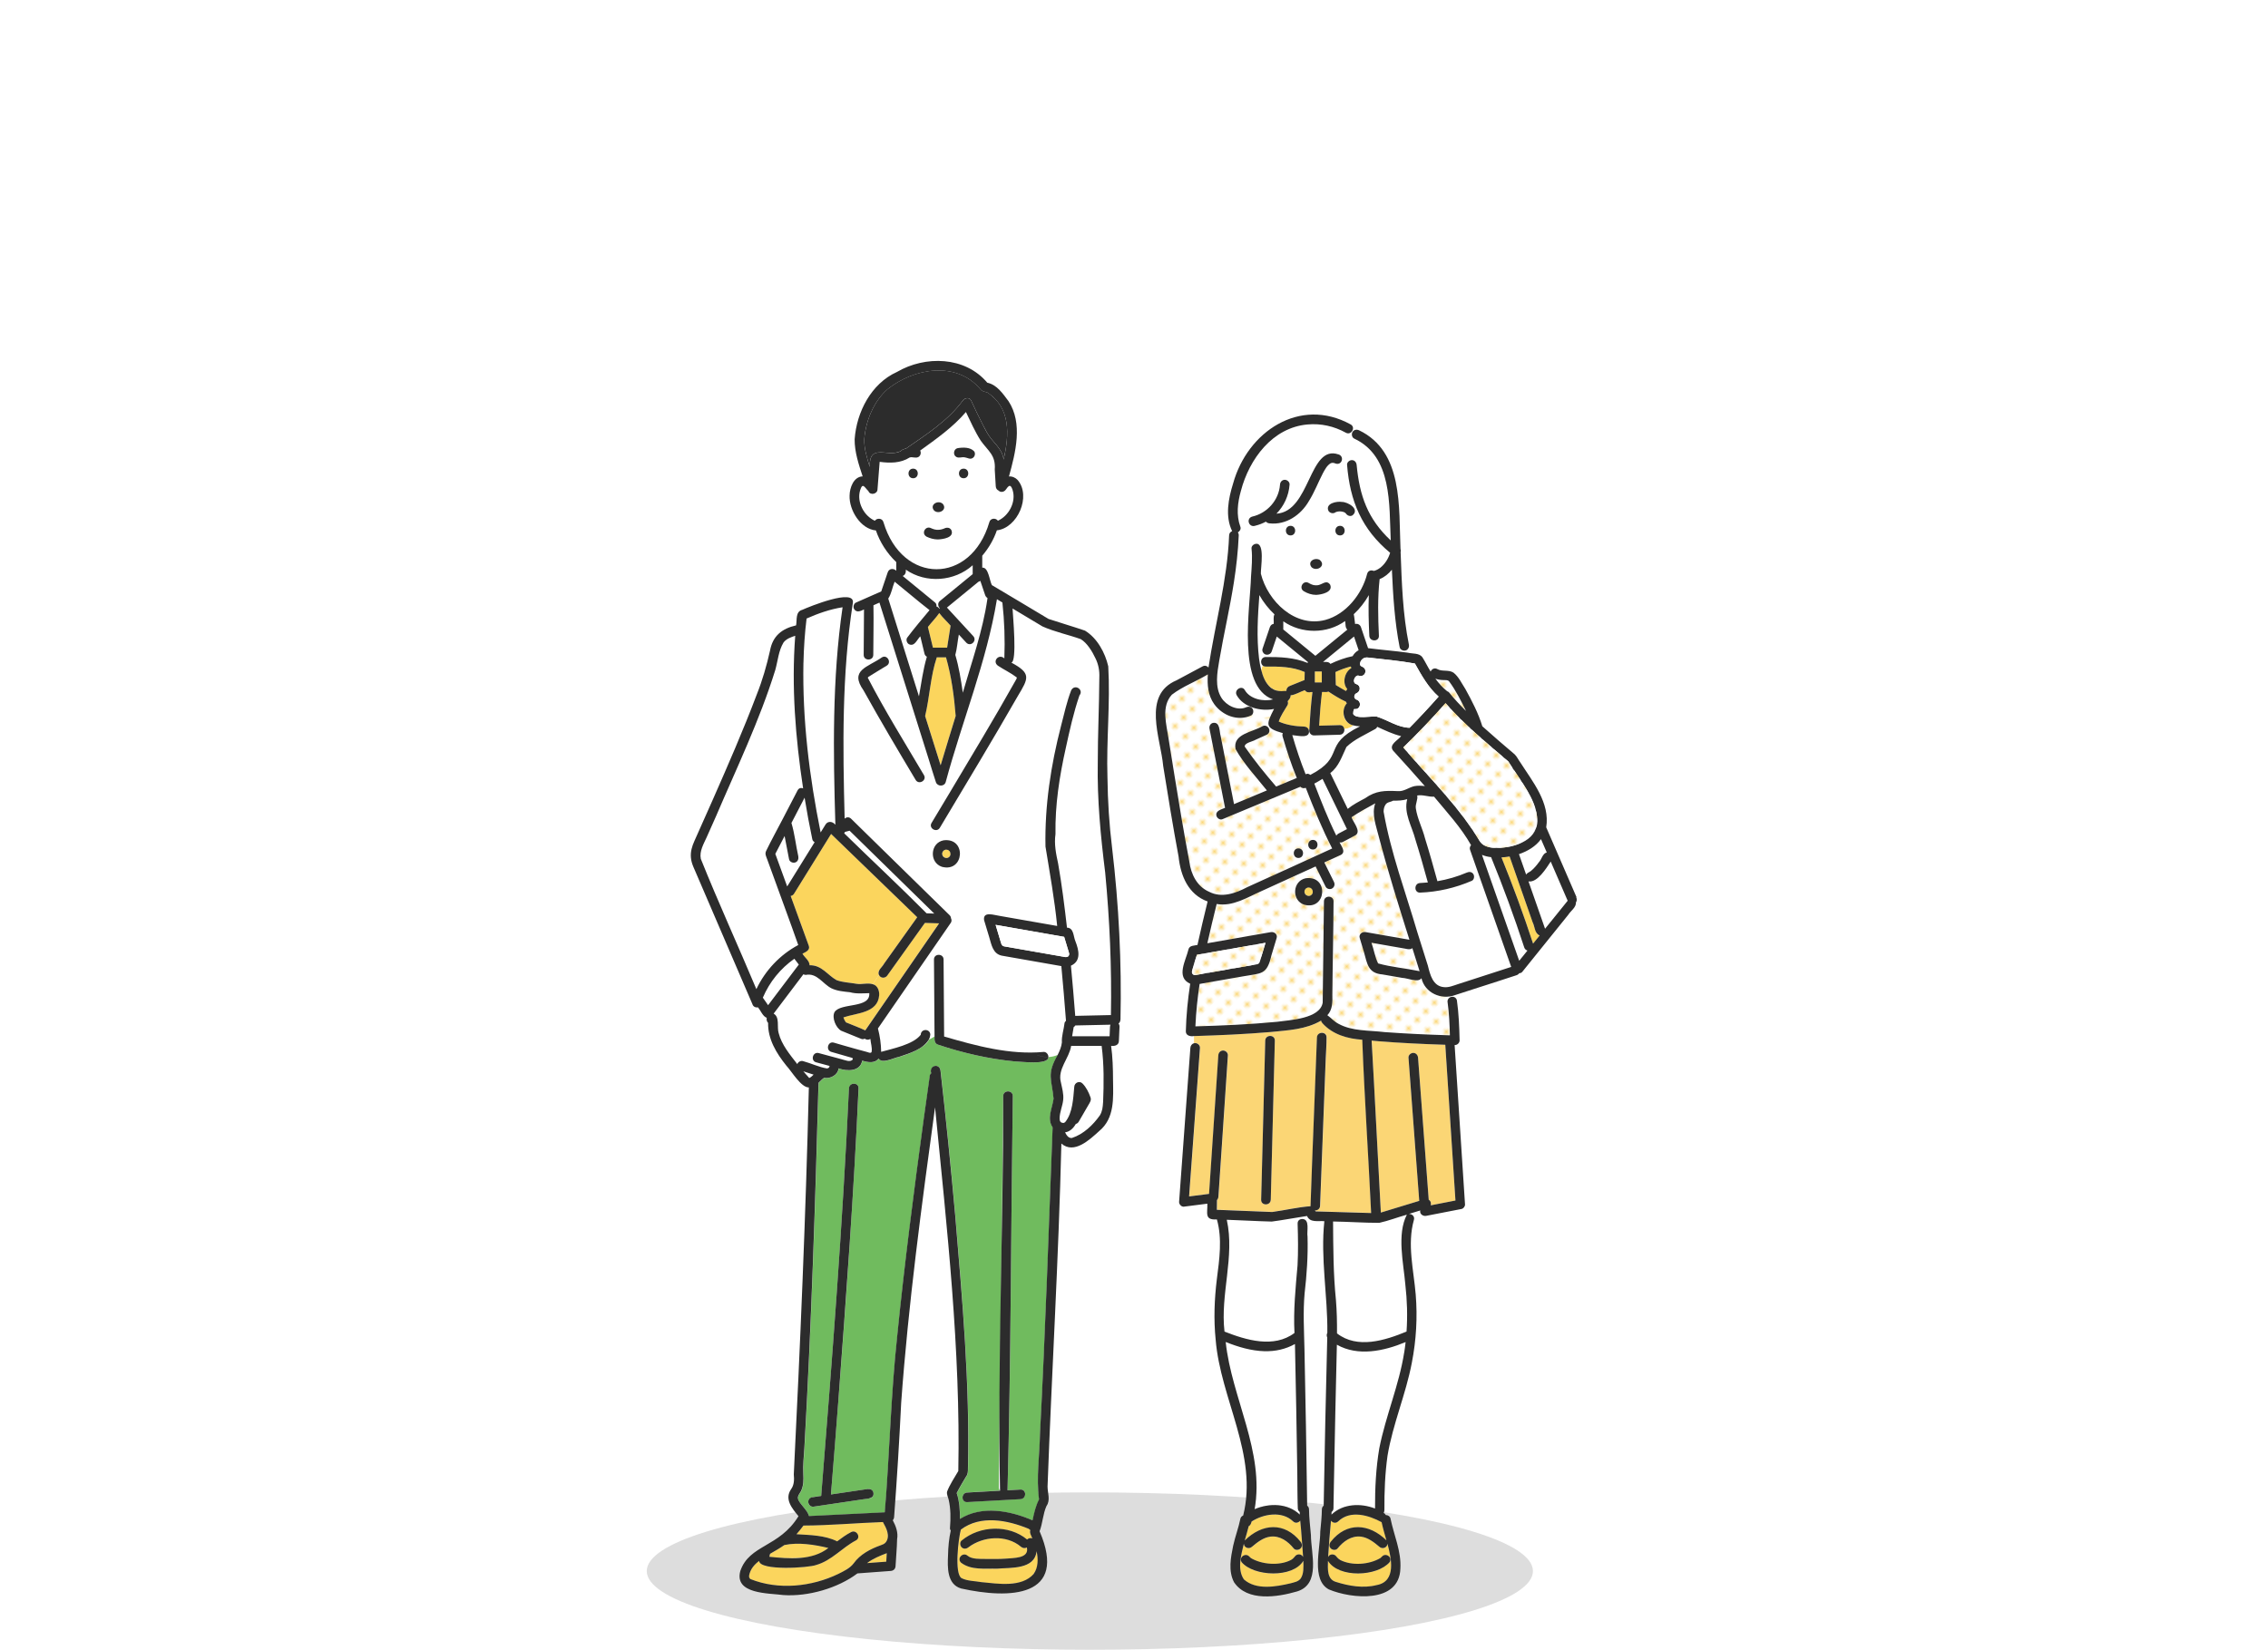 <?xml version="1.0" encoding="UTF-8"?><svg id="_レイヤー_2" xmlns="http://www.w3.org/2000/svg" xmlns:xlink="http://www.w3.org/1999/xlink" viewBox="0 0 569.49 414.3"><defs><style>.cls-1{stroke-dasharray:0 0 .05 11.63;}.cls-1,.cls-2,.cls-3,.cls-4{fill:none;}.cls-1,.cls-3,.cls-4{stroke:#fff;stroke-linecap:round;stroke-miterlimit:10;stroke-width:5.54px;}.cls-2,.cls-5,.cls-6,.cls-7,.cls-8,.cls-9,.cls-10,.cls-11{stroke-width:0px;}.cls-5{fill:#595959;opacity:.2;}.cls-6{fill:url(#_新規パターン_4);}.cls-3{stroke-dasharray:0 0 .06 12.18;}.cls-7{fill:#2c2c2c;}.cls-8{fill:#70bb5e;}.cls-9{fill:#fbd675;}.cls-10{fill:#fff;}.cls-11{fill:#fbd55d;}</style><pattern id="_新規パターン_4" x="0" y="0" width="4.98" height="5.18" patternTransform="translate(349.42 -11825.68) rotate(-45) scale(.61)" patternUnits="userSpaceOnUse" viewBox="0 0 4.98 5.18"><rect class="cls-2" x="0" width="4.98" height="5.18"/><rect class="cls-10" x="0" y="0" width="4.98" height="5.18"/><circle class="cls-9" cx="2.49" cy="2.59" r="1.06"/></pattern></defs><g id="design"><path class="cls-10" d="m81.67,230.92c-.93-.04-1.85-.09-2.78-.17-.45-.04-.89-.09-1.34-.14-.01,0-.01,0-.02,0-.05,0-.1-.01-.14-.02-.26-.04-.51-.08-.77-.12-.9-.16-1.79-.36-2.66-.64-.38-.12-.76-.26-1.13-.4-.07-.03-.14-.06-.21-.1-.22-.11-.44-.22-.65-.33-.37-.2-.72-.43-1.07-.66-.04-.03-.06-.04-.09-.05-.01-.01-.02-.01-.03-.03-.19-.16-.37-.32-.55-.49-.18-.17-.35-.35-.52-.53-.08-.08-.19-.22-.23-.26-.29-.39-.56-.79-.8-1.21-.24-.42-.45-.85-.66-1.28-.03-.09-.07-.17-.1-.26-.1-.26-.19-.53-.27-.79-.3-.96-.49-1.94-.66-2.92-.01-.12-.03-.25-.04-.37-.03-.28-.06-.57-.08-.85-.04-.5-.06-.99-.08-1.49,0-.13.02-.25.02-.38.01-.2,0-.41-.05-.61-.02-.96-.03-1.93-.03-2.89,0-1.41-1.25-2.76-2.71-2.69-1.47.07-2.71,1.18-2.71,2.69,0,1.26,0,2.52.06,3.78-.07,1.05-.16,2.1-.27,3.16,0,.07-.02.13-.02.17-.01.09-.03.18-.04.27-.04.22-.07.45-.11.67-.09.51-.2,1.01-.34,1.5-.13.48-.29.95-.46,1.42-.01.03-.02.06-.03.08,0,.02-.01.03-.02.05-.12.25-.24.5-.38.75-.22.39-.47.75-.72,1.13-.07.08-.13.16-.2.24-.17.19-.34.37-.52.55-.12.12-.25.22-.38.33-.08.05-.24.18-.3.22-.42.27-.86.5-1.3.71,0,0-.01,0-.02,0-.11.04-.23.09-.34.13-.21.08-.42.15-.63.21-.51.16-1.02.29-1.54.41-.53.12-1.07.22-1.61.31-.23.04-.47.08-.7.11-.12.02-.24.03-.35.05-.03,0-.06,0-.11.01-1.11.14-2.22.26-3.33.39-1.35.16-2.47.9-2.66,2.34-.19,1.39.66,2.49,1.94,2.95,1.82.66,3.68,1.23,5.49,1.92.24.09.47.18.71.27.14.06.83.36.25.1.45.2.9.4,1.35.62.43.22.85.45,1.26.69.17.1.34.21.51.32.06.04.16.1.26.16.36.21.69.58.98.88.04.04.14.13.23.22.01.02.03.04.05.08.07.1.14.2.2.3.23.36.42.74.61,1.12,0,.02.01.02.02.04,0,.01,0,.01,0,.03.09.25.19.5.27.75.65,1.93,1.01,3.95,1.34,5.96.35,2.18.6,4.37,1.09,6.53.25,1.1,1.47,2.03,2.61,1.98,1.12-.05,2.39-.79,2.61-1.98.71-3.89,1.17-7.84,2.33-11.64.14-.47.3-.94.47-1.4.07-.19.15-.38.22-.58,0,0,0,0,0,0,.04-.09.08-.18.12-.27.19-.4.39-.8.62-1.18.09-.16.19-.31.29-.46.11-.16.54-.65.18-.27.34-.36.67-.72,1.04-1.06.03-.03.05-.05.07-.06.01,0,.02-.01.04-.03.23-.16.46-.31.7-.45.36-.22.74-.4,1.12-.57.06-.02.21-.08.32-.12.27-.1.54-.19.81-.27,1.13-.34,2.29-.57,3.46-.75.3-.05.6-.09.9-.13,0,0,.02,0,.04,0,.09-.01.23-.03.26-.03.64-.08,1.29-.16,1.93-.24,1.4-.18,2.78-1.11,2.71-2.69-.07-1.51-1.19-2.63-2.71-2.69Z"/><path class="cls-10" d="m43.09,196.4c-.8-.03-1.61-.07-2.41-.14-.21-.02-.43-.04-.64-.06-.1-.01-.21-.02-.31-.04-.36-.06-.73-.11-1.09-.19-.71-.14-1.39-.35-2.07-.59-.08-.04-.31-.13-.36-.16-.15-.07-.3-.15-.45-.24-.15-.08-.29-.17-.43-.26-.07-.04-.37-.29-.32-.24-.21-.19-.41-.37-.6-.58-.07-.07-.13-.15-.19-.23-.02-.02-.03-.05-.06-.08-.12-.19-.25-.37-.36-.56-.11-.19-.2-.38-.31-.58-.02-.04-.04-.06-.05-.08,0-.02-.01-.04-.02-.07-.15-.4-.28-.8-.38-1.21-.08-.31-.13-.63-.18-.95,0-.06-.04-.4-.05-.45-.02-.21-.03-.43-.05-.64,0-.06,0-.11,0-.17,0-.08.01-.15.02-.23.01-.15,0-.29-.04-.43-.01-.55-.02-1.09-.02-1.64,0-.96-.85-1.88-1.84-1.83-1,.04-1.85.81-1.84,1.83,0,.74,0,1.49.04,2.24-.02.32-.05.64-.08.96-.02.16-.03.31-.05.47,0,.04,0,.06,0,.08,0,.01,0,.02,0,.04-.1.63-.22,1.25-.42,1.85-.05.15-.1.29-.16.43-.02.04-.05.11-.08.17-.13.25-.27.49-.42.73-.04.06-.08.11-.12.17,0,.01-.01.02-.03.03-.1.11-.2.22-.3.33-.11.11-.22.22-.33.32-.04.03-.08.07-.12.1-.26.16-.51.33-.78.46-.04.02-.21.09-.25.11-.11.04-.22.08-.32.12-.64.22-1.31.37-1.98.5-.32.06-.64.11-.97.15-.08.01-.22.03-.26.03-.19.02-.39.04-.59.07-.75.08-1.51.15-2.26.22-.92.09-1.68.63-1.81,1.59-.12.91.44,1.74,1.32,2.01,1.2.37,2.42.7,3.62,1.08.62.2,1.23.41,1.84.65.02,0,.03.01.04.02.02,0,.03.01.05.02.13.06.26.12.39.18.29.14.57.29.85.45.19.11.52.26.65.43,0,0-.27-.24-.13-.09.04.04.1.08.14.12.11.09.21.19.3.29.05.06.1.12.16.18,0,0,.01,0,.02.01.04.07.08.13.09.15.15.24.28.49.4.75.01.03.02.05.04.08,0,.02.01.03.02.05.05.13.1.27.14.4.1.3.19.6.27.91.17.63.3,1.27.43,1.91.26,1.35.44,2.73.79,4.06.45,1.7,3.17,1.8,3.56,0,.51-2.39.84-4.83,1.7-7.13.05-.14.11-.27.16-.4-.12.3-.03.07.04-.08.13-.27.26-.53.41-.79.08-.13.16-.26.25-.39.04-.06.07-.11.09-.15.15-.21.38-.4.56-.56.04-.03.21-.17.25-.2.07-.05.15-.1.18-.12.27-.17.54-.31.82-.45,0,0,.01,0,.02,0,.05-.02.13-.05.15-.06.14-.05.28-.1.42-.15.32-.1.64-.19.96-.27.36-.09.72-.16,1.08-.22.19-.03.37-.06.56-.09.08-.01.29-.04.35-.05.78-.1,1.56-.18,2.35-.26.96-.1,1.89-.77,1.84-1.83-.05-1.02-.81-1.8-1.84-1.83Z"/><path class="cls-10" d="m514.44,165.21c-.96-.03-1.92-.08-2.88-.16-.26-.02-.51-.05-.77-.08-.12-.01-.25-.03-.37-.04-.44-.07-.87-.14-1.3-.23-.85-.17-1.67-.41-2.47-.71-.1-.04-.38-.16-.43-.19-.18-.09-.36-.18-.54-.28-.17-.1-.35-.2-.51-.31-.08-.05-.44-.35-.38-.29-.25-.22-.49-.45-.72-.7-.08-.09-.15-.18-.23-.27-.02-.03-.04-.06-.07-.1-.15-.22-.3-.44-.44-.67-.13-.23-.24-.46-.37-.69-.03-.05-.04-.07-.05-.1,0-.02-.02-.04-.03-.08-.18-.48-.33-.96-.45-1.45-.09-.38-.16-.75-.22-1.14,0-.07-.05-.48-.06-.54-.02-.26-.04-.51-.06-.77,0-.07,0-.13,0-.2,0-.09.01-.18.02-.27.01-.17,0-.35-.05-.51-.02-.65-.02-1.31-.02-1.97,0-1.15-1.02-2.25-2.21-2.2-1.2.05-2.21.97-2.21,2.2,0,.89,0,1.79.05,2.69-.03.38-.06.77-.1,1.15-.02.19-.04.38-.06.56,0,.04,0,.08-.01.1,0,.01,0,.03,0,.05-.12.75-.27,1.49-.5,2.22-.06.17-.12.35-.19.52-.02.05-.06.13-.09.2-.15.3-.32.59-.51.87-.05.07-.1.14-.14.2-.01.01-.02.02-.03.04-.12.13-.23.27-.36.39-.13.13-.26.26-.4.38-.05.04-.09.08-.14.12-.31.19-.61.39-.94.55-.04.02-.25.11-.3.14-.13.05-.26.1-.39.14-.77.26-1.57.45-2.37.59-.38.07-.77.13-1.16.18-.1.01-.26.03-.31.04-.23.03-.47.05-.7.08-.9.1-1.8.18-2.7.27-1.11.11-2.01.75-2.17,1.91-.15,1.1.52,2.08,1.58,2.41,1.44.45,2.9.83,4.33,1.29.74.24,1.48.49,2.2.78.03.01.04.01.05.02.02,0,.03.01.06.03.16.07.31.14.47.21.35.17.69.35,1.02.54.22.13.63.31.78.52,0,0-.33-.29-.15-.11.05.05.11.1.17.14.13.11.25.23.36.35.06.07.12.15.19.21,0,0,.01.01.02.02.05.08.09.16.11.18.18.29.34.59.48.9.01.03.03.06.04.09,0,.02.01.04.02.07.06.16.12.32.17.48.12.36.23.72.33,1.09.2.76.37,1.52.51,2.29.31,1.62.53,3.27.95,4.86.54,2.03,3.8,2.16,4.26,0,.61-2.86,1-5.78,2.04-8.53.06-.16.13-.32.19-.48-.14.36-.03.08.05-.1.15-.32.31-.64.5-.95.09-.16.19-.32.3-.47.05-.07.09-.14.11-.18.18-.25.46-.48.67-.67.05-.04.25-.2.29-.24.08-.05.18-.12.21-.14.32-.2.65-.37.99-.54,0,0,.01,0,.02-.01.06-.03.15-.06.18-.07.17-.06.34-.12.51-.18.38-.12.76-.23,1.15-.32.43-.1.86-.19,1.3-.27.22-.04.44-.08.67-.11.09-.01.35-.05.42-.06.94-.12,1.87-.21,2.81-.31,1.15-.12,2.27-.92,2.21-2.2-.06-1.22-.97-2.15-2.21-2.2Z"/><path class="cls-10" d="m61.51,43.42c-.43.18-.91.24-1.4.24-1.03,0-2.07-.3-2.98-.97-1.34-1.03-2.01-2.3-2.01-3.63,0-.97.37-1.94,1.03-2.84,4.2-5.87,7.54-12.76,9.24-19.78.43-2,1.7-3.02,3.65-3.02.55,0,1.22.12,1.95.3,2.49.67,3.65,1.94,3.65,3.69,0,.48-.06.97-.24,1.51-.97,3.45-2.25,7.08-3.83,10.71v37.92c0,2.12-1.76,3.21-4.62,3.21s-4.44-1.09-4.44-3.21v-24.13Zm13.87,5.26c-2.13,0-3.35-1.69-3.35-4.42s1.22-4.23,3.35-4.23h12.71v-3.63h-6.51c-4.5,0-6.2-2.6-6.2-6.11v-9.19c0-3.57,1.7-6.17,6.2-6.17h22.93c4.62,0,6.39,2.6,6.39,6.17v9.19c0,3.51-1.76,6.11-6.39,6.11h-7.18v3.63h13.75c2.19,0,3.35,1.57,3.35,4.17s-1.16,4.48-3.35,4.48h-9.06c3.22,3.81,6.99,6.77,10.16,8.59,1.76,1.09,2.62,2.54,2.62,4.11,0,1.03-.3,2-.91,2.96-1.16,1.75-2.68,2.6-4.2,2.6-1.03,0-2.07-.36-3.04-1.03-3.59-2.48-6.99-5.99-9.91-10.34.37,1.51.61,3.51.61,4.96v6.83c0,2.24-1.46,3.51-4.68,3.51s-4.56-1.27-4.56-3.51v-6.83c0-1.51.18-3.33.67-4.9-2.86,4.66-5.47,7.8-9.37,10.71-.97.73-2.01,1.09-3.1,1.09-1.34,0-2.74-.67-3.89-2.12-.73-.97-1.09-2.06-1.09-3.08,0-1.51.79-2.96,2.37-3.93,3.47-2.18,6.93-5.14,10.28-9.62h-8.58Zm26.15-23.89c0-1.21-.3-1.27-1.34-1.27h-14.41c-1.03,0-1.34.06-1.34,1.27v2c0,1.15.3,1.21,1.34,1.21h14.41c1.03,0,1.34-.06,1.34-1.21v-2Z"/><path class="cls-10" d="m146.85,54.49c-3.41,0-5.41-1.51-5.78-4.29-.43,6.29-4.07,8.59-8.82,8.59-.79,0-1.64-.06-2.37-.12v9.44c0,1.81-1.82,2.78-4.68,2.78s-4.5-.97-4.5-2.78V20.68c0-4.96,2.19-6.53,6.39-6.53h9.06c3.83,0,6.02,2.12,6.02,5.81,0,1.03-.18,2.18-.49,3.45l-.06.12c3.28-1.75,7.12-4.78,10.28-8.41,1.22-1.39,3.41-2.12,5.6-2.12s4.44.73,5.66,2.06c3.47,3.87,8.51,6.96,12.47,8.89,1.4.67,2.07,2.06,2.07,3.51,0,.79-.18,1.63-.55,2.42-.85,1.75-2.25,2.48-3.65,2.48-.73,0-1.52-.18-2.19-.54-.61-.3-1.22-.67-1.89-1.03.06,1.94-.85,2.84-2.68,2.84h-5.05v2.42h7.18c3.77,0,5.84,1.88,5.84,5.26v7.92c0,3.39-2.07,5.26-5.84,5.26h-6.08c2.86,3.39,7.18,5.81,11.56,7.32,1.52.54,2.37,2.06,2.37,3.81,0,.79-.18,1.63-.55,2.42-.91,1.88-2.62,2.72-4.38,2.72-.79,0-1.52-.12-2.19-.42-4.44-1.81-8.76-5.08-12.47-9.56-3.04,4.6-7.66,7.74-13.93,9.68-.55.18-1.16.24-1.7.24-1.76,0-3.41-.91-4.2-2.78-.3-.73-.49-1.51-.49-2.24,0-1.75.97-3.39,2.98-3.93,5.41-1.57,8.88-3.51,11.01-7.26h-3.95Zm-16.97-20.99c1.4-2.96,2.49-6.35,3.28-9.98.06-.12.06-.24.06-.36,0-.36-.18-.54-.67-.54h-1.7c-.79,0-.97.24-.97,1.15v9.74Zm0,16.88h.67c1.58,0,2.31-.48,2.31-3.21,0-2.42-1.03-5.75-2.86-8.29l-.12-.18v11.67Zm11.13-9.07c0-3.39,2.07-5.26,5.84-5.26h6.57v-2.42h-4.2c-1.76,0-2.68-.85-2.74-2.6-.55.3-1.1.6-1.64.91-.73.36-1.46.61-2.25.61-1.22,0-2.43-.61-3.28-1.94-.55,1.51-1.22,3.08-1.82,4.54-.18.3-.24.6-.24.91,0,.42.18.85.55,1.45,1.82,2.9,2.86,6.05,3.22,9.13v-5.32Zm11.92,6.05c.24-1.39.3-2.72.36-4.11h-2.98c-1.22,0-1.34.12-1.34,1.15v1.75c0,1.03.12,1.21,1.34,1.21h2.62Zm9.61-21.53c-1.46-1.21-2.74-2.48-3.77-3.63-.49-.54-.79-.79-1.09-.79-.36,0-.67.24-1.03.73-1.03,1.21-2.19,2.48-3.47,3.69h9.37Zm2.37,21.53c1.22,0,1.34-.12,1.34-1.15v-1.81c0-1.03-.12-1.15-1.34-1.15h-3.22c-.06,1.39-.12,2.72-.24,4.11h3.47Z"/><path class="cls-10" d="m229.73,20.56c5.41,0,8.33,2.36,8.33,7.86v32.9c0,5.93-3.16,8.65-9,8.65-2.25,0-5.41-.24-7.79-.67-2.01-.3-3.35-1.75-3.35-4.17,0-.3,0-.61.06-.91.3-2.6,2.07-3.87,3.83-3.87.24,0,.43,0,.61.06,1.28.24,2.98.42,4.07.42,1.58,0,2.01-.48,2.01-1.81v-8.29c-.12.48-.3.91-.55,1.39-.97,1.75-2.43,2.54-3.89,2.54-.79,0-1.58-.24-2.31-.73-4.44-2.96-8.03-6.96-10.77-11.85-2.37,5.14-5.66,9.5-9.79,13.19-.91.85-2.13,1.27-3.28,1.27-1.4,0-2.74-.61-3.71-1.94-.37-.54-.61-1.15-.79-1.75v14.52c0,1.94-2.07,3.08-4.87,3.08s-4.87-1.15-4.87-3.08V28.42c0-5.5,2.92-7.86,8.33-7.86h13.87c.06-1.33.06-2.72.06-4.05,0-2,1.95-3.27,4.81-3.27,3.04,0,4.8,1.39,4.8,3.51,0,1.27,0,2.54-.06,3.81h14.23Zm-34.12,8.71c-1.76,0-2.19.6-2.19,2.36v18.33c.24-.91.67-1.69,1.28-2.18,3.95-3.15,7.24-7.26,9-12.46.61-1.75,1.03-3.81,1.4-6.05h-9.49Zm19.04,0c-.12.79-.24,1.57-.37,2.3,3.28,6.35,7.66,10.83,12.71,14.09.73.48,1.28,1.27,1.52,2.18v-16.21c0-1.75-.43-2.36-2.19-2.36h-11.68Z"/><path class="cls-10" d="m252.01,54.86c-.61.3-1.22.61-1.82.85-.61.3-1.22.42-1.82.42-1.58,0-3.1-.97-3.95-3.08-.3-.79-.49-1.51-.49-2.18,0-1.75.97-3.02,2.62-3.69,6.99-2.66,14.9-6.77,20.62-11.61,1.58-1.33,3.71-2,5.84-2s4.26.67,5.9,2c6.26,5.2,14.17,8.95,20.98,11.01,1.7.48,2.62,2,2.62,3.93,0,.73-.12,1.51-.43,2.3-.73,2.3-2.43,3.21-4.07,3.21-.55,0-1.16-.12-1.7-.36-.67-.24-1.34-.54-2.01-.85v7.98c0,4.6-2.13,6.96-7.72,6.96h-26.82c-5.6,0-7.72-2.36-7.72-6.96v-7.92Zm30.59-29.58c.79.12,1.46.48,2.13,1.03,3.65,2.96,8.52,5.5,13.02,6.71,1.58.42,2.68,1.81,2.68,3.69,0,.61-.12,1.21-.36,1.88-.79,2.18-2.25,3.08-3.95,3.08-.55,0-1.09-.06-1.64-.24-5.6-1.75-11.86-5.62-16.18-9.5-.91-.79-1.34-1.69-1.34-2.6,0-1.09.61-2.12,1.76-3.02.73-.54,1.46-.91,2.19-1.03h-15.87c.73.12,1.52.42,2.19.91,1.34.85,2.07,2.12,2.07,3.27,0,.73-.3,1.45-.91,2-4.08,3.75-9.91,7.56-14.84,9.56-.67.3-1.28.42-1.95.42-1.52,0-2.92-.85-3.83-2.84-.36-.79-.55-1.51-.55-2.24,0-1.63.97-2.9,2.55-3.45,4.38-1.51,8.45-4.05,11.31-6.71.49-.42,1.09-.73,1.82-.91h-6.57c-1.34,0-1.82.12-1.82,1.03v1.57c0,2.18-1.58,3.27-4.56,3.27s-4.56-1.09-4.56-3.45v-3.93c0-4.36,2.19-6.96,7.48-6.96h14.96v-1.27c0-1.69,1.7-2.36,4.99-2.36s5.11.67,5.11,2.36v1.27h15.81c5.29,0,7.48,2.6,7.48,6.96v3.93c0,2.36-1.58,3.45-4.56,3.45s-4.56-1.09-4.56-3.27v-1.57c0-.91-.49-1.03-1.82-1.03h-7.66Zm2.49,32.3c0-1.09-.36-1.39-1.46-1.39h-20.98c-1.09,0-1.46.3-1.46,1.39v2.42c0,1.09.37,1.33,1.46,1.33h20.98c1.09,0,1.46-.24,1.46-1.33v-2.42Zm-3.35-9.56c-2.68-1.75-5.23-3.63-7.54-5.69-.55-.48-.85-.73-1.16-.73-.36,0-.67.24-1.22.73-2.19,1.94-4.74,3.87-7.54,5.69h17.46Z"/><path class="cls-10" d="m333,22.74c3.41,0,6.51-.12,9.31-.36h.49c2.62,0,4.14,1.63,4.32,4.23.06.24.06.48.06.73,0,2.54-1.22,4.66-4.07,4.84-2.8.24-5.96.42-9.49.42-.97,0-1.95,0-2.98-.06-.43,1.94-.79,3.99-1.03,5.75h2.86c2.43,0,4.62-.06,6.69-.12h.3c2.62,0,4.26,1.33,4.44,4.23.06.24.06.48.06.67,0,2.54-1.22,4.66-4.32,4.9-2.01.06-4.32.18-6.93.18-1.34,0-2.8,0-4.26-.06-.18,1.57-.24,3.08-.24,4.35,0,4.9,3.1,6.96,9.18,6.96s11.31-1.75,11.31-7.92c0-2.18-.97-4.84-2.25-6.83-.49-.67-.67-1.45-.67-2.18,0-1.63,1.03-3.27,2.8-4.05.85-.42,1.76-.61,2.62-.61,1.64,0,3.16.79,4.14,2.18,2.49,3.63,4.14,8.17,4.14,12.4,0,10.89-9.18,17-21.29,17-12.83,0-20.5-4.48-20.5-16.82,0-1.51.06-3.21.18-4.78-2.07-.24-4.93-.61-7.24-.97-2.25-.36-3.59-2.24-3.59-4.54,0-.3,0-.54.06-.85.3-2.78,1.95-4.42,4.32-4.42.24,0,.49,0,.73.06,2.31.36,4.68.6,7.24.85.3-1.81.79-3.93,1.16-5.81-2.74-.18-5.53-.42-7.97-.79-2.31-.3-3.65-2.18-3.65-4.6,0-.36,0-.67.06-1.03.43-2.66,2.01-4.17,4.38-4.17.24,0,.49,0,.73.06,2.43.3,5.35.54,8.45.79.3-1.45.79-3.45,1.28-5.14.73-2.54,2.43-3.63,4.87-3.63.37,0,.73,0,1.16.06,2.98.36,4.26,1.88,4.26,3.87,0,.42-.06.85-.12,1.27-.36,1.51-.67,2.78-.97,3.93Z"/><path class="cls-10" d="m394.27,43.61c-.55.06-1.09.12-1.58.18-1.03.06-2.07.18-3.04.24-.3,14.46-6.81,22.32-18.92,26.67-.61.18-1.16.3-1.7.3-1.82,0-3.47-1.15-4.32-3.08-.36-.73-.55-1.51-.55-2.3,0-1.57.85-3.02,2.74-3.75,9.12-3.33,12.89-8.04,13.26-17.36-2.92.06-5.78.12-8.7.12s-4.26-1.69-4.32-4.17c-.06-2.84,1.28-4.6,3.83-4.54,1.95.06,3.89.06,5.84.06,2.13-2.66,4.01-5.44,5.6-8.41h-14.66c-2.07,0-3.16-1.88-3.16-4.48s1.09-4.35,3.16-4.35h20.01v-2.84c0-2.12,1.46-2.78,4.87-2.78s4.99.67,4.99,2.78v2.84h21.04c1.95,0,3.04,1.69,3.04,4.35s-1.09,4.48-3.04,4.48h-12.16l.06.06c4.01,2.9,9.06,7.68,12.1,11.37.67.73.97,1.69.97,2.6,0,1.33-.61,2.66-1.76,3.51-1.16.97-2.31,1.51-3.41,1.51-.97,0-1.82-.42-2.62-1.39-.85-1.09-1.7-2.18-2.62-3.27-1.82.3-3.71.48-5.53.73v17.48c0,1.21.55,1.57,1.89,1.69.67,0,1.34.06,2.01.06.85,0,1.7-.06,2.8-.12,1.34-.06,2.07-.42,2.43-1.57.36-1.09.49-2.6.55-4.29.06-2.18,1.82-3.27,4.14-3.27h.37c2.68.12,4.26,1.09,4.32,3.57v.6c0,3.75-.55,6.59-1.4,8.47-1.28,2.66-3.35,3.93-6.99,4.42-2.07.24-4.32.36-6.57.36s-4.56-.12-6.63-.36c-4.32-.54-6.33-2.3-6.33-7.32v-18.81Zm-1.09-16.03c-1.7,2.84-3.53,5.56-5.53,8.23,4.93-.24,9.85-.6,14.72-1.09-.67-.67-1.34-1.27-2.01-1.81-.79-.67-1.09-1.39-1.09-2.18,0-1.09.67-2.18,1.7-2.96l.24-.18h-8.03Z"/><path class="cls-10" d="m459.93,35.38v.36c0,.61,0,1.15-.06,1.75h15.45c1.76,0,2.92,1.33,2.92,3.57s-1.16,3.63-2.92,3.63h-15.87c-.06.73-.18,1.39-.3,2.12h22.26c1.76,0,2.98,1.39,2.98,3.87s-1.22,3.87-2.98,3.87h-18.55c3.53,4.11,11.56,6.29,18.31,6.96,2.01.18,3.53,1.81,3.53,4.17,0,.42-.06.91-.18,1.39-.61,2.66-2.68,3.69-4.68,3.69-.24,0-.43,0-.67-.06-8.64-1.03-18.85-4.72-24.39-12.4-.85,1.27-1.89,2.48-3.04,3.69-4.99,5.14-12.47,7.92-18.98,8.83-.36.06-.67.06-.97.06-2.25,0-3.83-1.27-4.44-3.69-.12-.54-.18-1.09-.18-1.57,0-2.06,1.16-3.51,3.28-3.81,4.99-.6,11.07-2.3,14.6-5.62.55-.54,1.03-1.09,1.52-1.63h-16.18c-1.82,0-3.1-1.45-3.1-3.87s1.28-3.87,3.1-3.87h19.65c.12-.73.24-1.39.36-2.12h-14.66c-1.82,0-2.86-1.39-2.86-3.63s1.03-3.57,2.86-3.57h15.02v-.73c.06-.48.06-.91.06-1.39h-14.72c-1.46,0-2.25-.85-2.55-2.3-.43.06-.79.06-1.28.06-2.98,0-4.56-1.09-4.56-3.45v-5.14c0-4.36,2.19-6.96,7.48-6.96h14.9v-1.94c0-2.06,1.64-2.78,5.05-2.78s5.05.73,5.05,2.78v1.94h15.87c5.29,0,7.48,2.6,7.48,6.96v5.14c0,2.36-1.58,3.45-4.56,3.45-.55,0-1.03-.06-1.46-.12-.3,1.51-1.22,2.36-2.62,2.36h-14.96Zm-21.29-9.68c-1.34,0-1.82.18-1.82,1.45v1.03h13.99v-2.48h-12.16Zm21.41,0v1.75c-.06.24-.06.48-.06.73h14.41v-1.03c0-1.27-.49-1.45-1.82-1.45h-12.53Z"/><path class="cls-10" d="m500.05,21.11v-.3c0-2.84,2.31-4.66,6.39-4.66s6.39,1.82,6.39,4.66v.3l-1.64,27.76c-.12,2.24-1.7,3.69-4.74,3.69s-4.62-1.45-4.74-3.69l-1.64-27.76Zm12.53,40.65c0,3.69-2.74,6.17-6.2,6.17s-6.2-2.48-6.2-6.17,2.74-6.17,6.2-6.17,6.2,2.48,6.2,6.17Z"/><line class="cls-4" x1="540.49" y1="79.11" x2="540.5" y2="79.09"/><line class="cls-3" x1="544.85" y1="67.71" x2="564.53" y2="16.24"/><line class="cls-4" x1="566.71" y1="10.55" x2="566.72" y2="10.53"/><line class="cls-4" x1="32.12" y1="79.11" x2="32.11" y2="79.09"/><line class="cls-1" x1="27.94" y1="68.23" x2="4.87" y2="8.22"/><line class="cls-4" x1="2.78" y1="2.8" x2="2.77" y2="2.77"/><ellipse class="cls-5" cx="273.66" cy="394.54" rx="111.26" ry="19.76"/><path class="cls-11" d="m238.52,215.01s-.03.02-.04.04c.01-.01.03-.03.04-.04Z"/><path class="cls-11" d="m236.58,214.31s0,.01,0,.02c0-.02,0-.05,0-.07,0,.02,0,.04,0,.05Z"/><path class="cls-11" d="m238.45,215.09s.02-.03.02-.04c-.03.03-.06.06-.09.1-.01.02.03,0,.07-.06Z"/><path class="cls-11" d="m238.09,215.39c-.05.02-.12.04-.11.04.03,0,.07-.02.11-.04Z"/><path class="cls-11" d="m237.98,213.4s.03.02.06.03c-.02-.01-.04-.02-.06-.03Z"/><path class="cls-11" d="m236.59,214.45s0,.08.01.11c0-.04,0-.07,0-.11,0,0,0,0,0,0Z"/><path class="cls-11" d="m236.61,214.67s0-.07,0-.1c0,.03,0,.07,0,.1Z"/><path class="cls-11" d="m237.39,213.37s.07,0,.1,0c-.03,0-.07,0-.1,0Z"/><path class="cls-11" d="m260.3,389.57c-.47,4.64-6.49,4.08-9.94,4.39-3.02-.09-6.49.44-9.04-1.52-1.09-1.13.53-2.77,1.7-1.7,1.08.88,3.14.77,4.54.78,1.64.01,3.27.05,4.92-.07,1.9-.21,6.03.04,5.39-2.83-.47.29-1.06.2-1.49-.17-3.65-3.11-9.52-2.66-13.19.14-.5.41-1.21.5-1.7,0-.43-.43-.5-1.29,0-1.7,4.58-3.78,11.83-4.07,16.44-.25.32-.36.89-.47,1.31-.27-.23-.67-.78-1.39-.5-2.1-.14-.11-.28-.22-.42-.33-5.35-2.2-12.07-3.53-17.03.21-.58,1.98-1.71,11.16.2,12.2,1.35.69,2.92.65,4.4.91,2.71.36,5.46.65,8.19.4,4.83-.32,7.43-3.14,6.23-8.09Z"/><path class="cls-11" d="m241.8,396.52c.07.03.08.03,0,0h0Z"/><path class="cls-11" d="m240.15,375.18s.03.03.05-.13c0,0,0,0,0,0-.01.1-.03.14-.05.13Z"/><path class="cls-10" d="m277.08,269.61c-.04-2.32-.12-4.67-.47-6.96h-7.65c-.49,3.15-3.48,5.82-2.58,9.16.29,1.43.74,2.92.58,4.39-.16,1.59-.89,3.08-.9,4.68,0,.28.03.56.18.8,0-.03.18.16.12.13.06.04.13.08.2.11.14.04.33.09.48.08,0,0,.01,0,.02,0,.09.02.39-.21.42-.23,1.88-2.36,1.98-5.88,2.26-8.84.06-1.02,1.29-1.62,2.05-.85.93.92,1.59,2.25,2.02,3.48.27.76-.15,1.3-.51,1.92-.82,1.41-1.64,2.81-2.45,4.22-.18.32-.44.49-.72.55-.6,1.05-1.48,1.95-2.7,2.11.35.69.85,1.54,1.74,1.41,2.93-.97,5.69-3.51,7.26-6.15.41-.95.48-1.78.54-2.79.14-2.4.14-4.82.1-7.22Z"/><path class="cls-11" d="m264.57,276.08s0,0,0,0c.02-.13,0-.08,0,0Z"/><path class="cls-11" d="m266.95,282s.02,0,0,0h0Z"/><path class="cls-10" d="m269.59,257.95l-.39,2.29h9.41c.1-.95-.05-1.99.23-2.91-2.95.06-5.89.13-8.84.19-.1.17-.24.32-.41.42Z"/><path class="cls-11" d="m238.68,214.54s0,.02,0,.03c0-.03.01-.06.02-.09,0,.03-.01.05-.02.07Z"/><path class="cls-11" d="m238.1,213.46s-.05-.01-.07-.02c.04.03.21.09.07.02Z"/><path class="cls-11" d="m214.2,392.82c.05-.07.21-.28.16-.21,1.59-2.25,4.24-3.63,6.78-4.54,2.82-.72,1.72-4.1.56-5.84-6.64.22-13.33.86-19.95.88-.55.75-1.14,1.48-1.76,2.18,3.4.22,7.15.25,10.22,1.79,1.11-.85,2.25-1.66,3.5-2.32,1.37-.72,2.59,1.36,1.21,2.08-3.47,1.82-6.09,5.07-9.95,6.16-1.9.74-14.23,1.52-14.35-1.01-1.22.92-2.21,2.06-2.52,3.67,0,.19-.02.42.07.6-.1-.3.23.29.04.07.05.06.18.18.22.22,5,2.03,11.06,2.14,16.29.82,3.32-1.05,6.91-2.07,9.48-4.55Z"/><path class="cls-11" d="m238.52,213.82s-.03-.03-.04-.04c.01.02.02.02.04.04Z"/><path class="cls-11" d="m238.6,213.98s.02.07.04.11c0,0-.01-.06-.04-.11Z"/><path class="cls-11" d="m238.44,213.72c-.1-.12,0,.04.04.06-.01-.02-.03-.04-.04-.06Z"/><path class="cls-11" d="m238.6,213.98s-.02-.05-.03-.08c0,.03.01.06.03.08Z"/><path class="cls-11" d="m238.68,214.27c-.01-.06-.03-.12-.05-.18-.11-.4-.58-.77-1.03-.73-.11,0-.34.04-.45.12-.11.06-.32.27-.05,0-.3.23-.54.57-.5.96,0,.88,1.21,1.38,1.79.69.22-.21.33-.57.29-.88Z"/><path class="cls-11" d="m238.66,214.65c-.01.08.01,0,.02-.08,0,.03-.01.06-.02.08Z"/><path class="cls-11" d="m237.6,213.36s-.05-.01-.11,0c.04,0,.07,0,.11,0Z"/><path class="cls-11" d="m231.23,259.85s-.02.03-.02.05c0-.01.01-.03.02-.04,0,0,0,0,0,0Z"/><path class="cls-11" d="m239.95,179.64c-.36-4.91-1.06-9.84-2.41-14.59h-2.31c-1.59,4.7-1.8,10.07-2.93,14.75,1.3,4.12,2.59,8.25,3.89,12.37,1.23-4.14,2.5-8.27,3.78-12.39,0-.05-.02-.09-.02-.15Z"/><path class="cls-10" d="m231.43,170.91c.37-1.99.68-4.07,1.31-6.01-.28-.15-.51-.42-.59-.73-.35-1.46-.71-2.93-1.06-4.39-.82.79-1.44,2.69-2.86,1.98-.53-.28-.8-1.14-.43-1.65,1.78-2.37,3.71-4.63,5.61-6.91-2.98-2.29-5.83-4.78-8.77-7.14-.58,1.38-.79,3-1.6,4.24,2.58,8.18,5.13,16.37,7.71,24.55.21-1.32.44-2.63.68-3.95Z"/><path class="cls-10" d="m247.38,149.44c-.4-1.19-.81-2.38-1.21-3.58-.14.1-.29.18-.46.22-2.64,2.16-5.28,4.33-7.92,6.49,2.19,2.38,4.39,4.76,6.58,7.14,1.08,1.13-.58,2.81-1.7,1.7-.63-.69-1.27-1.37-1.9-2.06-.33,1.69-.43,3.46-.88,5.11.92,3.1,1.42,6.3,1.88,9.49,2.27-7.86,5.05-15.66,6.21-23.78-.27-.15-.49-.41-.59-.73Z"/><path class="cls-11" d="m220.75,243.72c3.19-4.46,6.37-8.93,9.56-13.39-7.21-6.97-14.42-13.94-21.63-20.91-3.1,5.01-6.21,10.01-9.31,15.02-.22.35-.52.52-.84.55,1.52,4.19,3.05,8.38,4.57,12.57.34,1.08-.87,1.52-1.61,1.93.55.96,1.78,1.74,1.79,2.9,3.06-.08,4.45,2.46,6.79,3.75,1.61.58,3.26.6,5.01.91,1.3.23,2.78-.32,4.09.11l1.54-2.33c-.17-.36-.19-.79.04-1.11Z"/><path class="cls-11" d="m232.23,231.76c-3.14,4.39-6.27,8.78-9.41,13.17-.49.79-1.73.8-2.12-.1l-1.54,2.33c1.18.29,1.66,1.65,1.58,2.76-.34,4.53-5.74,4.44-8.98,5.57.1.36.34.81.61,1.23,1.62.69,3.3,1.27,4.88,2.03,6.18-8.96,12.36-17.92,18.54-26.88-1.19-.04-2.38-.07-3.57-.11Z"/><path class="cls-11" d="m235.85,153.94c-.85,1.23-1.93,2.32-2.85,3.5.42,1.73.84,3.47,1.26,5.2h3.56c.29-1.84.58-3.69.87-5.53-.92-1.07-2.01-2.03-2.84-3.17Z"/><path class="cls-11" d="m208.2,268.06c0,.08-.01.07,0,0,0,0,0,0,0,0Z"/><path class="cls-11" d="m230.48,260.72c.07-.05.04-.03,0,0h0Z"/><path class="cls-11" d="m220.91,115.58c0,.07-.01.14-.02.21,0,0,0,0,0,0,.05-.4.02-.29.01-.21Z"/><path class="cls-10" d="m226.67,144.64c2.72,2.23,5.43,4.45,8.15,6.68.29.24.38.61.33.98.3.09.58.29.72.58.03-.06.06-.11.1-.17-1.09-1.18.34-2.03,1.2-2.72,2.36-1.93,4.72-3.87,7.08-5.8v-2.23c-4.58,4.1-11.73,4.65-16.79,1.11.07.65-.13,1.36-.79,1.58Z"/><path class="cls-11" d="m231.23,259.85s0,.02,0,.03c0-.01,0-.02,0-.04,0,0,0,0,0,0Z"/><path class="cls-11" d="m231.21,259.89s-.01.02-.02.04c-.01.04,0,.04.02-.04Z"/><path class="cls-7" d="m218.38,117.24c-.16-6.05,4.42-2.32,7.8-3.95.31-.44.88-.54,1.37-.69,5.08-3.51,10.52-6.99,14.22-12.03.46-.67,1.67-.89,2.08,0,.97,2.12,1.97,4.23,3.04,6.3.6,1.16,1.21,2.35,2.04,3.37,1.28,1.56,2.86,3.03,3.08,5.15,1.43-6.25,1.83-12.94-4.11-16.85-.69-.2-1.31-.24-1.77-.86-6.04-7.12-16.68-5.25-23.31.08-3.46,3.06-5.41,7.9-5.8,12.45-.08,2.38.67,4.72,1.36,7.02Z"/><path class="cls-10" d="m233.29,142.89c7.21,1.19,13.52-5.15,15.13-11.75.26-1.02,1.62-1.12,2.15-.36,2.75-1.21,4.59-4.69,3.71-7.64-.09-.29-.33-1.07-.7-1.11-.37-.04-.81.66-1,.91-.42.62-1.32.83-1.87.25-.37-.16-.65-.52-.68-1.06-.08-1.4-.16-2.79-.24-4.19.28-3.67-1.65-4.63-3.53-7.28-1.44-2.28-2.54-4.76-3.71-7.19-3.27,3.83-7.43,6.75-11.49,9.68.32.55.1,1.31-.45,1.62-.68.37-1.45-.09-2.17.11-2.28,1.46-4.97,1.44-7.55,1.1-.18,2.29-.36,4.57-.54,6.86.02,1.24-1.86,1.68-2.29.48-.92-.85-1.43-2.31-2.08-.18-.88,2.95.96,6.42,3.71,7.64.53-.76,1.9-.67,2.15.35,1.44,5.45,5.75,10.64,11.45,11.75Zm8.67-22.79c-1.55,0-1.55-2.41,0-2.41s1.55,2.41,0,2.41Zm-2.24-6.98c.84-1.18,3.71-.74,4.74.03.55.53.43,1.52-.24,1.89-.65.42-1.33-.11-1.99-.18-.69-.14-1.43.26-2.07-.09-.57-.31-.76-1.1-.43-1.65Zm-5.41,13.79c.57-1.45,3.38-.69,2.66.93-.57,1.45-3.38.69-2.66-.93Zm-2.16,6.19c.32-.61,1.08-.7,1.65-.43.08.04.41.14.09.05.32.13.65.24.99.3.09.02.43.03.07.02.64.08,1.3.02,1.9-.22.68-.37,1.55-.49,2.01.28,1.49,3.12-8.17,3.15-6.71,0Zm-2.87-15.41c1.55,0,1.55,2.41,0,2.41s-1.55-2.41,0-2.41Z"/><path class="cls-11" d="m218.39,249.41s.04.02.05.02c-.02-.02-.04-.04-.05-.02Z"/><path class="cls-11" d="m231.24,259.84s0,0,0,0c0,0,0-.02.02-.03,0,0-.01.02-.02.02Z"/><path class="cls-11" d="m211.5,255.54s0,0-.01,0c-.11,0-.07.13.01,0Z"/><path class="cls-10" d="m218.83,262.77c-.08-.63-.18-1.25-.27-1.88-.41.28-1.01.29-1.41-.07-.26.14-.56.19-.84.08-1.69-.69-3.39-1.37-5.07-2.06-1.34-.72-2.42-3.29-1.67-4.7,1.57-2.4,9.07-.83,8.71-4.74-1.61.04-3.27.21-4.83-.23-1.58-.17-3.19-.29-4.65-.98-2.2-1.1-3.62-3.93-6.44-3.38-.22.02-.43-.05-.61-.16-2.49,3.3-4.99,6.6-7.48,9.89,1.59.87.79,3.38,1.25,4.85.74,2.98,2.86,5.47,4.7,7.84.19-.56.88-.93,1.45-.75,1.97.53,4.05,1.54,6.02,1.84.06-.02.12-.03.18-.05.08-.02.24-.11.31-.18-.04.03.04-.09.04-.03,0,0,0,0,0,0,.03-.15.05-.24.11-.37-1.12-.3-2.25-.6-3.37-.91-1.5-.4-.86-2.72.64-2.32,1.87.5,3.74,1.01,5.61,1.51.9.19,2.33.95,2.95.05-.02.03-.03-.11,0-.06-.05-.09-.09-.19-.11-.28-1.77-.49-3.53-1-5.29-1.52-1.48-.44-.85-2.76.64-2.32.74.22,1.48.44,2.23.65,1.99.57,3.98,1.14,5.98,1.66.35.09,1.06.46,1.26.05.18-.44,0-.97-.02-1.42Z"/><path class="cls-11" d="m194.85,256.32s0,.01,0,.02c.06-.04.16-.15.06-.26,0,0-.05.2-.06.24Z"/><path class="cls-10" d="m203.19,270.71s.17-.08.09-.03c.07-.05.34-.21.31-.18.25-.19.48-.41.7-.63-.85-.28-1.71-.56-2.57-.83.48.56.97,1.12,1.46,1.67,0,0,0,0,0,0Z"/><path class="cls-11" d="m203.18,270.71c-.15-.14-.05.02,0,0h0Z"/><path class="cls-11" d="m218.45,249.43s0,0,0,0c.06.01.12.02,0,0Z"/><path class="cls-11" d="m201.23,391.19c2.53-.1,4.8-.91,6.79-2.44-3.5-.85-7.56-1.48-11.05-.74-1.14.8-2.35,1.48-3.56,2.18,0,0-.02.02-.02.01,0,0-.02.01-.02.02-.08.24-.13.49-.17.74,2.58.41,5.39.38,8.03.22Z"/><path class="cls-11" d="m193.37,390.23s-.01.02-.02.03c.01-.01.02-.02.03-.02,0,0,0,0,0,0,0,0,0,0,0,0Z"/><path class="cls-10" d="m195.61,216.95c.69,1.89,1.37,3.77,2.06,5.66,2.3-3.7,4.59-7.41,6.89-11.11-.29-.15-.52-.4-.58-.73-.73-3.47-1.37-6.96-1.94-10.45-1.1,2.12-2.2,4.23-3.3,6.35.81,2.73,1.11,5.66,1.74,8.46.12.64-.17,1.3-.84,1.48-.59.16-1.36-.2-1.48-.84-.37-1.94-.75-3.88-1.12-5.82-.78,1.49-1.55,2.99-2.33,4.48.31.84.61,1.68.92,2.52Z"/><path class="cls-10" d="m192.92,252.36c2.55-3.38,5.11-6.75,7.66-10.13-.37-.49-.74-.98-1.12-1.46-3.48,2.45-6.21,5.77-7.91,9.77.44.63.88,1.26,1.32,1.89.02-.02.04-.05.05-.07Z"/><path class="cls-11" d="m218.45,249.43s-.03,0-.05-.01c.11.14.09.06.05.01Z"/><path class="cls-10" d="m212.17,208.91c-.04.13-.11.25-.2.35,6.87,6.73,13.93,13.29,20.7,20.1.64.02,1.28.04,1.92.06-7.09-6.94-14.17-13.88-21.26-20.81-.39.1-.77.2-1.16.31Z"/><path class="cls-10" d="m193.99,242.31c1.84-2.02,4.05-3.69,6.44-5-2.07-5.91-4.27-11.77-6.39-17.66-.47-1.3-.94-2.6-1.42-3.89-.26-.72-.62-1.33-.25-2.09,1.31-2.69,2.77-5.33,4.15-7.99,1.25-2.4,2.5-4.8,3.74-7.2.32-.61.9-.71,1.39-.51-1.92-12.66-2.95-25.53-1.98-38.32-1.05.34-2.24.77-2.93,1.68-1.27,2.08-1.44,4.65-2.09,6.96-3.93,12.63-9.71,24.63-14.91,36.78-.77,1.74-1.54,3.47-2.32,5.21-.76,1.69-1.85,3.46-1.46,5.38,4.41,10.98,9.36,21.8,13.95,32.72,1.07-2.2,2.4-4.25,4.07-6.07Z"/><path class="cls-10" d="m201.75,166.41c-.28,14.32,1.48,28.63,4.32,42.65.42-.68.85-1.36,1.27-2.05.6-.89,1.77-.7,2.38.07.02,0,.03,0,.05-.01-.55-18.18-.83-36.52,1.81-54.56-3.13.49-6.16,1.55-9.04,2.83-.45,3.68-.69,7.38-.78,11.08Z"/><path class="cls-11" d="m218.74,391.85c-.35.21-.69.44-1.01.69,1.61-.12,3.21-.23,4.82-.36.04-.71.09-1.43.13-2.14-1.35.52-2.7,1.05-3.94,1.81Z"/><path class="cls-10" d="m211.86,195.14c.05,3.49.12,6.97.25,10.46.43-.38,1.09-.49,1.61.02,1.02,1,2.04,2,3.06,3,4.43,4.34,8.85,8.67,13.28,13.01,2.8,2.74,5.6,5.48,8.4,8.22.24.24.34.5.35.76.18.36.21.8-.03,1.14-.82,1.19-1.64,2.38-2.46,3.57-5.28,7.66-10.57,15.32-15.85,22.98.48,1.89.79,3.93.81,5.87,2.94-.79,8.47-2.04,9.95-4.32,0,0,0,0,0,0,.1-1.55,2.39-1.5,2.4.04-.04.43-.16.82-.34,1.17.49-.24.95-.5,1.38-.8-.05-6.44-.1-12.88-.14-19.32-.01-1.55,2.4-1.55,2.41,0,.05,6.45.1,12.9.14,19.35,8.06,2.34,16.51,4.65,24.97,3.88.67-.08,1.25.65,1.2,1.27.82-.04,1.6-.23,2.37-.53.49-.99.94-2.02,1.05-3.11-.11-1.6.49-3.24.66-4.84.04-.24.18-.45.37-.59-.37-4.58-.72-9.17-1.17-13.74-5-.88-10-1.75-14.99-2.63-2.22-.49-2.55-2.78-3.11-4.61-.43-1.44-.87-2.87-1.3-4.31-.33-2.34,2.63-1.21,3.91-1.06,4.82.84,9.63,1.69,14.45,2.53-.66-6.71-1.86-13.31-2.94-19.94-.2-10.25,1.36-20.45,3.92-30.36.78-2.98,1.42-6.02,2.54-8.89.87-1.68,3.25-.15,2.07,1.3-1.48,4.27-2.46,8.76-3.42,13.16-1.6,7.13-2.73,14.32-2.6,21.68-.36,2.48.13,4.93.66,7.35.94,5.35,1.61,10.74,2.23,16.13,1.76.03,1.59,2.24,2.13,3.45.86,2.2,1.49,4.93-1.14,6.1.4,4.2.77,8.39,1.08,12.6,2.99-.07,5.97-.13,8.96-.2.22-11.95-.31-23.91-1.44-35.8-1.14-9.14-2.03-18.31-1.86-27.54,0-7.15.36-14.29.39-21.44.08-1.67-.21-3.31-.97-4.81-.83-1.78-2.12-3.87-3.7-4.82-3.17-1.13-6.54-1.82-9.61-3.19-2.5-1.5-5.01-3-7.51-4.5.08,1.74,1.18,13.38-.31,13.58,5.04,2.71,4.35,3.88,1.67,8.34-6.38,11.14-13.04,22.12-19.62,33.15-.8,1.33-2.88.12-2.08-1.21,1.48-2.47,2.97-4.94,4.45-7.42,5.67-9.65,11.65-19.17,16.95-29.01.02-.13.07,0-.06-.17-1.44-1.1-3.16-1.9-4.68-2.91-1.5-1.09.23-3.12,1.62-1.83.18-4.69.01-9.38-.49-14.04-.46-.27-.92-.55-1.37-.82-2.59,15.69-8.75,30.59-12.87,45.93-.35,1.19-2.09,1.13-2.46,0-.64-1.86-1.19-3.76-1.77-5.64-1.2-3.81-2.4-7.62-3.6-11.44-2.94-9.33-5.87-18.67-8.8-28-.5.22-1,.44-1.51.67.08,4.15-.05,8.31-.04,12.46-.01,1.55-2.42,1.55-2.41,0,.03-3.8.05-7.61.08-11.41-.93.56-2.46.88-2.61-.61l-.35.2c-2.11,14.04-2.24,28.34-2.11,42.51Zm25.06,15.89c5.86-.75,5.24,8.16-.41,6.65-3.23-1.08-2.96-6,.41-6.65Zm-19.03-43.78c1.18-.72,2.36-1.44,3.55-2.16,1.33-.81,2.54,1.27,1.21,2.08-1.55,1.03-3.35,1.86-4.76,3.01,4.3,8.32,9.34,16.37,14.11,24.47.8,1.33-1.28,2.54-2.08,1.21-3.88-6.48-7.73-12.97-11.45-19.54-1.52-3.33-5.46-6.6-.58-9.07Z"/><path class="cls-8" d="m231.82,262.7c-1.75,1.33-3.96,2.08-6.03,2.73-1.31.21-4.34,1.88-5.13.4-.99,1.3-2.69.99-4.14.55-.46,2.78-3.83,2.69-5.92,1.94-.17,1.67-2.07,2.67-3.61,2.36-.48.3-.94.79-1.43,1.27-.82,30.57-1.83,61.14-3.55,91.68-.13,2.17-.38,4.37-.27,6.55.08,1.48.09,2.96-.59,4.32-.25.5-.68.97-.77,1.53,0,.19.05.61.15.73.71,1.4,2.17,2.44,2.64,3.99,6.34-.31,12.69-.63,19.03-.94,1.2-14.69,1.51-29.44,3.1-44.1,1.85-18.38,4.22-36.71,6.72-55.01.48-3.52.97-7.04,1.48-10.56.04-.24.17-.44.36-.59-.63-1.84,2-2.76,2.33-.67,1.39,12.13,2.6,24.27,3.7,36.43,1.76,21.09,3.69,42.25,3.19,63.43,0,.71.01,1.51-.46,2.08-.81,1.37-1.64,2.73-2.36,4.15.68,2.09.82,4.31.82,6.51,5.46-3.46,12.62-2.1,18.22.34.38-1.8.78-3.62,1.63-5.25-.73-5.48.14-11.01.24-16.52,1.34-25.61,2.2-51.29,3.17-76.9-1.51-2.2-.07-4.87.24-7.21-.46-4.96-1.8-6.13,1.04-11.02-.77.3-1.55.5-2.37.53.14,2.11-7.07,1.12-8.55,1.09-6.47-.63-12.97-2.13-19.14-4.19-.94-.26-.93-1.27-.89-2.08-.43.3-.89.56-1.38.8-.33.65-.85,1.18-1.47,1.64Zm-13.37,113.56c-4.66.69-9.32,1.39-13.98,2.08-.65.1-1.29-.15-1.48-.84-.35-1.86,2.03-1.55,3.22-1.83,2.73-34.09,5.39-68.19,6.97-102.36.07-1.55,2.47-1.55,2.41,0-.04.92-.08,1.83-.12,2.75-1.61,33.12-4.18,66.19-6.81,99.24,3.06-.45,6.11-.91,9.17-1.36,1.55-.35,2.15,1.89.64,2.32Zm32.35-2.72c.24-32.77.86-65.54,1.1-98.31.01-1.55,2.42-1.55,2.41,0-.46,32.97-.45,66.13-1.32,99.01,1.09-.06,2.17-.12,3.26-.18,1.55-.09,1.54,2.32,0,2.41-.55.03-1.11.06-1.66.09-3.91.22-7.82.43-11.73.65-1.55.09-1.54-2.32,0-2.41,2.75-.15,5.5-.31,8.25-.46-.19-.19-.31-.46-.31-.8Z"/><path class="cls-7" d="m236.6,214.46s0,.09.01.13c0-.08,0-.12-.01-.13Z"/><path class="cls-7" d="m238.48,213.79s-.05-.05-.08-.08c.01.02.04.05.08.08Z"/><path class="cls-7" d="m238.39,215.15s.07-.07.1-.11c-.06.06-.09.09-.1.11Z"/><path class="cls-7" d="m238.63,214.09s-.02-.09-.04-.13c.03.1.04.14.04.13Z"/><path class="cls-7" d="m238.03,213.43s0,0,0,0c.05.03.08.05.11.06-.03-.02-.06-.04-.1-.05Z"/><path class="cls-7" d="m238.68,214.54c-.01.05-.02.09-.02.11.01-.04.02-.07.02-.11Z"/><path class="cls-7" d="m237.6,213.36s-.09,0-.13.01c.09,0,.13,0,.13-.01Z"/><path class="cls-7" d="m236.92,211.03c-3.37.65-3.64,5.57-.41,6.65,5.65,1.5,6.26-7.41.41-6.65Zm-.34,3.28s0-.03,0-.05c0,.03,0,.05,0,.07,0,0,0-.01,0-.02Zm1.39,1.12s.06-.02.11-.04c-.04.02-.08.04-.11.04Zm.68-.78c-.03.14-.09.27-.17.39.01,0,.02-.02.03-.03-.03.02-.13.19-.13.14-.54.64-1.68.26-1.78-.56,0,.02,0,.05,0,.08,0-.07-.03-.15-.02-.22,0,0,0,0,0,0-.04-.39.21-.73.5-.96-.27.26-.07.06.05,0,.1-.06.21-.08.32-.11-.02,0-.05,0-.08,0,.04,0,.21-.03.21,0,.14,0,.29.01.42.07-.02-.01-.03-.01-.05-.03.02.02.25.09.15.08.11.05.2.12.28.22-.05-.1.09.1.11.12-.02-.02-.02-.02-.04-.04.04.06.07.12.11.18,0-.02-.01-.04-.02-.06.01.05.07.17.06.19.06.14.06.3.05.45,0-.02,0-.04.02-.07,0,.04-.05.29-.04.18Z"/><path class="cls-7" d="m229.29,120.1c1.55,0,1.55-2.41,0-2.41s-1.55,2.41,0,2.41Z"/><path class="cls-7" d="m241.96,117.69c-1.55,0-1.55,2.41,0,2.41s1.55-2.41,0-2.41Z"/><path class="cls-7" d="m240.15,114.76c.65.35,1.38-.05,2.07.09.67.07,1.35.6,1.99.18.56-.31.77-1.1.43-1.65-.98-1.12-2.85-1.06-4.21-.83-1,.23-1.2,1.72-.29,2.2Z"/><path class="cls-7" d="m234.56,128.22c1.19,1.06,3.41-.24,2.16-1.7-1.18-1.06-3.41.24-2.16,1.7Z"/><path class="cls-7" d="m232.59,134.74c.91.44,1.86.72,2.87.73,1.32-.04,4.27-.47,3.41-2.38-.47-.77-1.33-.64-2.01-.28-.61.23-1.26.29-1.9.22.15,0,.18,0,.16,0-.4-.02-.83-.18-1.22-.33.32.09,0,0-.09-.05-1.4-.74-2.56,1.26-1.21,2.08Z"/><path class="cls-7" d="m281.35,256.1c.32-14.39-.41-28.83-2.1-43.12-.73-5.91-1.1-11.81-1.17-17.76-.3-9.29.74-18.63.2-27.89-.79-3.43-2.78-7.09-5.84-8.96-3.03-1.04-6.13-1.93-9.16-2.94-4.75-2.81-9.46-5.7-14.22-8.49-.61-1.14-.85-4.54-2.42-4.39v-2.99c1.6-1.88,2.88-4.05,3.67-6.38,5.18-.56,8.72-8.58,5.21-12.65-.56-.6-1.36-.94-2.17-.88,1.65-6.01,3.55-13.32-.13-18.93-1.47-1.94-2.87-4.08-5.32-4.62-5.59-6.63-15.56-6.85-22.7-2.68-6.45,2.92-10.1,10.03-10.6,16.88-.03,3.2,1.02,6.32,2.01,9.33-2.27.08-3.26,2.87-3.28,4.82-.14,3.66,2.75,8.4,6.61,8.76,1,2.94,2.79,5.75,5.11,7.95v2.17c-.7-.69-1.82-.58-2.15.41-.54,1.59-1.08,3.19-1.62,4.78-2.12.94-4.24,1.87-6.36,2.81-.58.26-.76,1.14-.43,1.65.6.97,1.66.46,2.46.07-.03,3.8-.05,7.61-.08,11.41-.01,1.55,2.4,1.55,2.41,0,0-4.15.13-8.32.04-12.46.5-.22,1-.44,1.51-.67,2.94,9.33,5.87,18.67,8.8,28,1.2,3.81,2.4,7.62,3.6,11.44.59,1.88,1.14,3.78,1.77,5.64.37,1.14,2.1,1.18,2.46,0,4.13-15.33,10.28-30.23,12.87-45.93.46.27.92.55,1.37.82.51,4.66.67,9.36.49,14.04-1.38-1.28-3.12.73-1.62,1.83,1.52,1.01,3.24,1.81,4.68,2.91.13.16.07.04.06.17-.03.22-.18.43-.28.61-5.36,9.58-11.06,18.96-16.67,28.39-1.48,2.47-2.96,4.95-4.45,7.42-.8,1.33,1.28,2.54,2.08,1.21,6.58-11.02,13.24-22,19.62-33.15,2.67-4.44,3.37-5.63-1.67-8.34,1.5-.22.39-11.8.31-13.58,2.5,1.5,5.01,3,7.51,4.5,3.07,1.37,6.44,2.06,9.61,3.19,1.58.95,2.87,3.04,3.7,4.82.75,1.5,1.05,3.14.97,4.81-.03,7.15-.4,14.29-.39,21.44-.17,9.22.72,18.4,1.86,27.54,1.13,11.89,1.66,23.85,1.44,35.8-2.99.07-5.97.13-8.96.2-.32-4.2-.68-8.4-1.08-12.6,2.63-1.18,2-3.9,1.14-6.1-.55-1.21-.38-3.42-2.13-3.45-.62-5.39-1.29-10.78-2.23-16.13-.53-2.42-1.02-4.87-.66-7.35-.12-7.36,1-14.55,2.6-21.68.96-4.41,1.95-8.89,3.42-13.16,1.17-1.43-1.16-3-2.07-1.3-1.11,2.87-1.76,5.91-2.54,8.89-2.57,9.91-4.13,20.12-3.92,30.36,1.08,6.63,2.27,13.23,2.94,19.94-4.82-.84-9.63-1.69-14.45-2.53-1.28-.15-4.23-1.28-3.91,1.06.43,1.44.87,2.87,1.3,4.31.55,1.83.89,4.12,3.11,4.61,5,.88,10,1.75,14.99,2.63.45,4.58.8,9.16,1.17,13.74-.19.15-.33.35-.37.59-.17,1.6-.77,3.24-.66,4.84-.11,1.09-.56,2.12-1.05,3.11.35-.14.69-.29,1.03-.46-.34.17-.69.33-1.03.46-2.84,4.92-1.5,6.05-1.04,11.02-.31,2.34-1.75,5.01-.24,7.21-.97,25.6-1.83,51.28-3.17,76.9-.1,5.51-.97,11.04-.24,16.52-.85,1.63-1.25,3.45-1.63,5.25-5.6-2.43-12.76-3.8-18.22-.34,0-2.19-.14-4.41-.82-6.51.72-1.42,1.55-2.78,2.36-4.15.47-.58.47-1.36.46-2.08.5-21.18-1.42-42.34-3.19-63.43-1.1-12.15-2.31-24.3-3.7-36.43-.26-1.97-2.97-1.3-2.33.67-.19.15-.33.35-.36.59-.51,3.52-1,7.04-1.48,10.56-2.5,18.3-4.87,36.63-6.72,55.01-1.58,14.66-1.9,29.41-3.1,44.1-6.34.31-12.69.63-19.03.94-.47-1.56-1.93-2.6-2.64-3.99-.09-.12-.16-.54-.15-.73.08-.56.52-1.03.77-1.53.67-1.36.67-2.84.59-4.32-.12-2.18.14-4.37.27-6.55,1.73-30.53,2.73-61.11,3.55-91.68.49-.48.95-.97,1.43-1.27,1.54.32,3.44-.69,3.61-2.36,2.09.75,5.46.85,5.92-1.94,1.46.44,3.16.75,4.14-.55.78,1.48,3.83-.19,5.13-.4,2.67-.91,5.96-1.83,7.5-4.38-1.26.62-2.63,1.13-3.7,1.94,1.07-.81,2.45-1.31,3.7-1.94.18-.35.3-.74.34-1.17-.01-1.54-2.3-1.6-2.4-.04,0,0,0-.02.02-.02,0,0-.01.02-.02.03,0,.01,0,.02,0,.04,0-.01,0-.02,0-.03-.02.03-.06.15-.04.07-1.88,2.41-7.01,3.43-9.9,4.24-.02-1.94-.32-3.99-.81-5.87,5.28-7.66,10.57-15.32,15.85-22.98.82-1.19,1.64-2.38,2.46-3.57.23-.34.21-.78.03-1.14-.01-.26-.11-.52-.35-.76-2.8-2.74-5.6-5.48-8.4-8.22-4.43-4.34-8.85-8.67-13.28-13.01-1.02-1-2.04-2-3.06-3-.53-.51-1.18-.4-1.61-.02-.47-18.02-.73-36.25,2.05-54.1.74-3.92-11.06.93-12.69,1.67-1.75.46-1.29,2.51-1.55,3.9-3.57.82-5.87,2.65-6.55,6.35-.84,3.75-1.9,7.44-3.33,11.02-3.37,8.93-7.2,17.69-11.05,26.43-1.52,3.46-3.06,6.91-4.61,10.36-.6,1.34-1.01,2.68-.87,4.18.13,1.58.92,2.91,1.5,4.36,2.5,5.82,5.01,11.65,7.51,17.47,2.14,4.98,4.28,9.97,6.43,14.95.16.59.77.93,1.38.8.73.82,1.17,2.23,2.22,2.64-.1.46.02.96.34,1.27-.08,4.08,2.08,7.62,4.56,10.71,1.34,1.43,3.73,5.56,5.67,5.5-.78,32.41-2.18,64.81-3.78,97.18.12,1.29.11,2.64-.69,3.73-1.72,2.51.28,4.83,1.87,6.76-4.83,7.88-12.34,7.1-14.61,13.77-1.58,5.84,7.11,5.54,10.83,6.04,6.15.42,13.65-1.71,18.58-5.44,2.79-.2,5.58-.4,8.37-.62.68-.05,1.16-.51,1.2-1.2.11-2.25.35-4.51.39-6.76.31-1.66-.31-3.32-1.09-4.77.19-.21.32-.49.34-.82.72-9.57,1.31-19.15,1.78-28.74,1.79-24.75,5.15-49.63,8.5-74.14,2.98,30.35,6.44,60.81,5.84,91.34-.98,1.68-2.1,3.33-2.81,5.14-.17.67.23,1.37.38,2.01.54,2.32.53,4.75.34,7.12-.03.26.05.5.19.69-.44,2.03-.64,4.1-.68,6.18-.14,3.03-.3,7.31,3.29,8.36,12.12,2.68,26.91,2.32,19.7-14.37.78-2.03.83-4.35,1.74-6.36,1.03-1.45.27-3.24.26-4.88,1.05-28.7,2.79-57.41,3.47-86.13,3.17,2.77,7.1-.96,9.49-3.13,3.93-3.24,3.54-8.28,3.48-12.89-.01-2.84-.09-5.69-.48-8.51.88.11,1.92-.15,1.95-1.2.05-1.2.1-2.41.16-3.61.01-.33-.09-.59-.26-.78.28-.22.47-.56.48-.95Zm-64.33-145.87c.38-4.55,2.34-9.39,5.8-12.45,6.63-5.33,17.28-7.2,23.31-.08.46.62,1.09.65,1.77.86,5.93,3.9,5.54,10.59,4.11,16.85-.22-2.12-1.8-3.6-3.08-5.15-.83-1.02-1.44-2.2-2.04-3.37-1.07-2.07-2.07-4.18-3.04-6.3-.4-.89-1.62-.67-2.08,0-3.71,5.03-9.14,8.52-14.22,12.03-.49.15-1.06.25-1.37.69-3.41,1.65-7.92-2.14-7.8,3.95-.68-2.3-1.44-4.64-1.36-7.02Zm3.88,5.56s0,0,0,0c0-.15.06-.58,0,0Zm.93,15.34c-.26-1.02-1.62-1.12-2.15-.35-2.75-1.22-4.59-4.69-3.71-7.64.65-2.13,1.15-.68,2.08.18.43,1.19,2.32.76,2.29-.48.18-2.29.36-4.57.54-6.86,2.58.35,5.27.36,7.55-1.1.72-.2,1.5.26,2.17-.11.55-.31.76-1.07.45-1.62,4.06-2.93,8.22-5.85,11.49-9.68,1.17,2.42,2.26,4.91,3.71,7.18,1.88,2.65,3.81,3.62,3.53,7.28.08,1.4.16,2.79.25,4.19.03.54.32.9.68,1.06.56.59,1.46.38,1.87-.25.18-.25.62-.96,1-.91.37.04.61.82.7,1.11.89,2.94-.96,6.42-3.71,7.64-.53-.76-1.9-.67-2.15.36-4.63,15.8-21.91,15.72-26.59,0Zm14.11,19.86c-.51.42-.43,1.31.02,1.72-.04.05-.07.11-.1.17-.13-.29-.41-.48-.72-.58.05-.36-.05-.74-.33-.98-2.72-2.23-5.43-4.45-8.15-6.68.66-.22.86-.93.79-1.58,5.06,3.53,12.21,2.99,16.79-1.11v2.23c-2.77,2.27-5.53,4.54-8.3,6.8Zm2.75,6.13c-.29,1.84-.58,3.69-.87,5.53h-3.56c-.42-1.73-.84-3.47-1.26-5.2.92-1.19,2-2.27,2.85-3.5.83,1.14,1.92,2.1,2.84,3.17Zm-7.94,17.75c-2.58-8.18-5.13-16.37-7.71-24.55.82-1.25,1.03-2.86,1.6-4.24,2.94,2.36,5.79,4.84,8.77,7.14-1.9,2.28-3.83,4.54-5.61,6.91-.37.51-.1,1.36.43,1.65,1.42.7,2.04-1.19,2.86-1.98.35,1.46.71,2.93,1.06,4.39.08.32.3.58.59.73-.97,3.25-1.39,6.63-1.99,9.96Zm7.61,10.15c-.73,2.39-1.45,4.77-2.17,7.17-1.3-4.12-2.59-8.25-3.89-12.37,1.13-4.68,1.34-10.05,2.93-14.75h2.31c1.37,4.79,2.04,9.77,2.43,14.73-.54,1.74-1.08,3.48-1.61,5.23Zm9.57-34.59c-1.16,8.03-3.93,15.75-6.17,23.53-.46-3.19-.96-6.39-1.88-9.49.45-1.65.55-3.42.88-5.11.63.69,1.27,1.37,1.9,2.06,1.12,1.1,2.78-.57,1.7-1.7-2.19-2.38-4.39-4.76-6.58-7.14,2.64-2.16,5.28-4.33,7.92-6.49.17-.04.33-.12.46-.22.4,1.19.81,2.38,1.21,3.58.11.32.32.57.59.73-.02.08-.04.17-.04.26Zm-17.45,110.3s.07-.05,0,0h0Zm-22.28,7.35s0,0,0-.01c0,0,0,0,0,0-.01.06-.02.1,0,.02Zm3.97-59.16c.39-.1.77-.2,1.16-.31,7.09,6.94,14.17,13.88,21.26,20.81-.64-.02-1.28-.04-1.92-.06-6.77-6.81-13.83-13.38-20.7-20.1.08-.1.15-.21.2-.35Zm3.31,7.08c4.94,4.78,9.89,9.56,14.83,14.34-2.78,3.9-5.57,7.8-8.35,11.7-.46.88-1.75,1.71-1.25,2.8l1.09-1.65-1.09,1.65c.4.9,1.62.89,2.12.1,3.14-4.39,6.27-8.78,9.41-13.17,1.19.04,2.38.07,3.57.11-6.18,8.96-12.36,17.92-18.54,26.88-1.59-.76-3.26-1.34-4.88-2.03-.27-.42-.51-.87-.61-1.23,3.24-1.13,8.65-1.04,8.98-5.57.08-1.11-.4-2.47-1.58-2.76l-.76,1.16.76-1.16c-1.31-.43-2.79.12-4.09-.11-1.75-.31-3.39-.33-5.01-.91-2.34-1.29-3.72-3.82-6.79-3.75-.01-1.16-1.24-1.94-1.79-2.9.75-.4,1.95-.84,1.61-1.93-1.52-4.19-3.05-8.38-4.57-12.57.32-.04.62-.21.84-.55,3.1-5.01,6.21-10.01,9.31-15.02,2.27,2.19,4.53,4.38,6.8,6.58Zm2.92,33.43s.02,0,.02,0c-.07-.02,0-.05.02,0,.12.02.06.02,0,0,.04.05.06.13-.05-.01Zm-17.93-34.3c-.63-2.8-.92-5.73-1.74-8.46,1.1-2.12,2.2-4.23,3.3-6.35.57,3.5,1.21,6.98,1.94,10.45.07.32.3.58.58.73-2.3,3.7-4.59,7.41-6.89,11.11-.99-2.73-1.98-5.45-2.98-8.18.78-1.49,1.55-2.99,2.33-4.48.37,1.94.75,3.88,1.12,5.82.12.64.89,1,1.48.84.67-.18.96-.84.84-1.48Zm1.28-48.72c.08-3.7.33-7.4.78-11.08,2.89-1.28,5.91-2.34,9.04-2.83-2.64,18.04-2.35,36.39-1.81,54.56-.02,0-.03,0-.05.01-.61-.77-1.77-.96-2.38-.07-.42.68-.85,1.36-1.27,2.05-2.84-14.02-4.6-28.32-4.32-42.65Zm-11.83,81.98c-4.59-10.93-9.55-21.74-13.95-32.72-.38-1.92.7-3.69,1.46-5.38.78-1.73,1.55-3.47,2.32-5.21,5.2-12.14,10.98-24.15,14.91-36.78.66-2.31.82-4.88,2.09-6.96.69-.91,1.87-1.34,2.93-1.68-.97,12.79.06,25.66,1.98,38.32-.49-.2-1.07-.1-1.39.51-1.25,2.4-2.5,4.8-3.74,7.2-1.38,2.66-2.84,5.29-4.15,7.99-.37.76-.01,1.37.25,2.09.47,1.3.94,2.6,1.42,3.89,2.12,5.89,4.32,11.75,6.39,17.66-4.58,2.44-8.3,6.39-10.51,11.07Zm3,3.97s-.04.05-.05.07c-.44-.63-.88-1.26-1.32-1.89,1.71-4,4.43-7.32,7.91-9.77.37.49.74.98,1.12,1.46-2.55,3.38-5.11,6.75-7.66,10.13Zm7.29,14.88c-1.83-2.37-3.96-4.87-4.7-7.84-.46-1.48.34-3.98-1.25-4.85,2.49-3.3,4.99-6.6,7.48-9.89.18.11.39.18.61.16,2.82-.55,4.24,2.28,6.44,3.38,1.46.69,3.07.81,4.65.98,1.56.44,3.22.27,4.83.23.35,3.91-7.14,2.34-8.71,4.74-.75,1.41.33,3.98,1.67,4.7,1.69.7,3.38,1.38,5.07,2.06.28.11.58.06.84-.08.41.36,1,.35,1.41.07.08,1.09.52,2.23.3,3.3-.2.41-.91.04-1.26-.05-2-.52-3.99-1.09-5.98-1.66-.74-.21-1.49-.43-2.23-.65-1.49-.44-2.12,1.88-.64,2.32,1.76.52,3.52,1.02,5.29,1.52.03.09.06.18.11.28-.03-.05-.01.09,0,.06-.62.9-2.05.14-2.95-.05-1.87-.5-3.74-1.01-5.61-1.51-1.5-.4-2.14,1.92-.64,2.32,1.12.3,2.25.6,3.37.91-.06.13-.08.21-.11.37,0,0,0,0,0,0,0-.06-.07.06-.04.03-.06.08-.23.16-.31.18-.06.02-.12.03-.18.05-1.97-.3-4.05-1.31-6.02-1.84-.57-.18-1.26.19-1.45.75Zm2.32,2.73c-.27-.31-.54-.62-.81-.93.86.27,1.71.55,2.57.83-.22.22-.45.44-.7.63.03-.02-.24.13-.31.18.08-.06-.11.06-.09.03,0,0,0,0,0,0-.22-.25-.43-.49-.65-.74Zm.64.74c-.05.02-.15-.14,0,0h0Zm-9.86,119.69c.02-.06.04-.12.05-.18,0,0-.01.01-.03.02.01,0,.01-.02.03-.03,0,0,0,0,0,0,0,0,.01-.01.02-.02,0,0,.02,0,.02-.01,1.21-.7,2.42-1.38,3.56-2.18,3.48-.74,7.55-.11,11.05.74-4.12,3.23-9.92,2.71-14.82,2.21.03-.19.06-.38.11-.56Zm29.23,1.78c-1.6.13-3.21.24-4.82.36,1.47-1.14,3.23-1.83,4.95-2.5-.04.71-.09,1.43-.13,2.14Zm-.13-4.86c-.32.42-.81.58-1.28.75-2.54.9-5.19,2.29-6.78,4.54-.92,1.22-2.49,1.97-3.88,2.66-6.73,3.24-15.05,4.09-22.04,1.28-.04-.04-.18-.16-.22-.22.19.22-.15-.37-.04-.07-.09-.19-.07-.41-.07-.6.3-1.6,1.29-2.74,2.52-3.67.1,2.53,12.46,1.75,14.35,1.01,3.86-1.09,6.47-4.34,9.95-6.16,1.37-.72.16-2.8-1.21-2.08-1.25.65-2.38,1.47-3.5,2.32-3.08-1.54-6.82-1.58-10.22-1.79.62-.7,1.2-1.43,1.76-2.18,6.62-.02,13.31-.65,19.95-.88.84,1.49,1.91,3.5.72,5.09Zm17.74-12.14s.03-.03.05-.13c0,0,0,0,0,0-.02.16-.05.18-.05.13Zm1.65,21.33c.08.03.07.03,0,0h0Zm17.78-1.27c-3.06,3.5-9.02,2.47-13.15,2.08-1.65-.3-3.44-.24-4.96-.99-1.91-1.04-.78-10.19-.2-12.2,4.96-3.74,11.68-2.41,17.03-.21.14.11.28.22.42.33-.27.71.27,1.44.5,2.1-.42-.2-.98-.09-1.31.27-4.61-3.82-11.87-3.53-16.44.25-.5.41-.43,1.27,0,1.7.5.5,1.2.41,1.7,0,3.67-2.79,9.54-3.24,13.19-.14.42.36,1.02.46,1.49.17.64,2.87-3.49,2.62-5.39,2.83-1.64.12-3.27.08-4.92.07-1.4-.01-3.46.1-4.54-.78-1.16-1.06-2.8.57-1.7,1.7,2.55,1.96,6.02,1.43,9.04,1.52,3.45-.3,9.47.25,9.94-4.39.45,1.91.41,4.12-.71,5.68Zm4.99-119.18s0,0,0,0c0-.09.02-.13,0,0Zm3.03-35.71c-5.15-.89-10.29-1.8-15.43-2.7-.62-.14-.7-.53-.86-1.05-.44-1.45-.87-2.9-1.31-4.35,5.74,1,11.47,2.01,17.21,3.01.38,1.27.76,2.54,1.15,3.8.3.61-.01,1.36-.75,1.28Zm-.65,41.64s.02,0,.02,0c0,0,0,0-.02,0Zm10.03-5.17c-.07,1.16-.17,2.23-.79,3.26-1.72,2.44-4.13,4.75-7.01,5.69-.89.13-1.39-.72-1.74-1.41,1.22-.16,2.1-1.06,2.7-2.11.27-.06.53-.23.72-.55.82-1.41,1.64-2.81,2.45-4.22.36-.62.78-1.17.51-1.92-.43-1.23-1.09-2.56-2.02-3.48-.77-.77-2-.17-2.05.85-.28,2.96-.38,6.49-2.26,8.84-.03.02-.32.25-.42.23,0,0-.01,0-.02,0-.15.01-.35-.04-.48-.08-.07-.03-.14-.07-.2-.11.06.02-.12-.16-.12-.13-.15-.24-.17-.52-.18-.8,0-1.61.74-3.09.9-4.68.16-1.48-.29-2.96-.58-4.39-.9-3.35,2.09-6.01,2.58-9.16h7.65c.62,4.69.56,9.46.37,14.18Zm1.74-19c-.03.8-.07,1.61-.1,2.41h-9.41l.39-2.29c.17-.11.31-.25.41-.42,2.95-.06,5.89-.13,8.84-.19-.07.14-.11.31-.12.5Z"/><path class="cls-7" d="m260.39,264.92c1.03.41,1.96.56,2.85.52.05-.61-.53-1.34-1.2-1.27-8.47.78-16.91-1.53-24.97-3.87-.05-6.45-.1-12.9-.14-19.35-.01-1.55-2.42-1.55-2.41,0,.05,6.44.1,12.88.14,19.32.45-.32.85-.67,1.18-1.11-.33.44-.73.79-1.18,1.11-.03.8-.05,1.81.89,2.08,6.17,2.06,12.67,3.56,19.14,4.19,1.51.03,8.67,1.01,8.55-1.09-.89.04-1.83-.11-2.85-.52Z"/><path class="cls-7" d="m242.86,374.81c-1.54.09-1.55,2.49,0,2.41,4.46-.25,8.93-.5,13.39-.74,1.54-.09,1.55-2.49,0-2.41-1.09.06-2.17.12-3.26.18.86-32.88.86-66.04,1.32-99.01.01-1.55-2.4-1.55-2.41,0,.07,32.98-1.46,66.29-.79,99.12-2.75.15-5.5.31-8.25.46Z"/><path class="cls-7" d="m210.52,351.57c1.96-26.07,3.89-52.14,5.06-78.26.07-1.55-2.34-1.55-2.41,0-1.58,34.16-4.24,68.27-6.97,102.36-.79.12-1.58.24-2.37.35-1.51.43-.91,2.67.64,2.32,4.08-.61,8.16-1.21,12.25-1.82,1.11-.19,2.9-.09,2.58-1.74-.19-.69-.83-.94-1.48-.84-3.06.45-6.11.91-9.17,1.36.65-7.91,1.27-15.82,1.87-23.73Z"/><path class="cls-7" d="m218.06,169.98c1.5-.98,3.07-1.86,4.59-2.81,1.32-.8.11-2.89-1.21-2.08-3.55,2.5-8.23,3.16-4.6,8.3,4.21,7.58,8.63,15.03,13.08,22.47.8,1.33,2.88.12,2.08-1.21-4.77-8.1-9.81-16.15-14.11-24.47.02.03.12-.15.18-.2Z"/><path class="cls-7" d="m231.23,259.84s0,.03-.01.04c0,0,.01-.02.02-.03.02-.14.03-.18,0,0Z"/><path class="cls-7" d="m231.22,259.88s-.02.04-.02.05c0-.02.02-.03.02-.05Z"/><polygon class="cls-7" points="231.24 259.84 231.23 259.85 231.23 259.85 231.24 259.85 231.24 259.84"/><path class="cls-7" d="m218.45,249.43s-.01,0-.02,0c0,0,.01,0,.02,0,0,0,0,0,0,0Z"/><path class="cls-10" d="m266.87,240.24c.97.29,1.93.07,1.48-1.16-.38-1.27-.76-2.54-1.15-3.8-5.74-1-11.47-2.01-17.21-3.01.44,1.45.87,2.9,1.31,4.35.16.52.24.92.86,1.05,4.9.86,9.8,1.72,14.7,2.57Z"/><path class="cls-11" d="m327.18,392.16c-2.81,4.16-12.34,3.77-15.42.15-.78-1.36,1.21-2.54,2.08-1.21-.26-.34.28.18.2.16,2.75,1.68,7.25,2.03,10.11.52.47-.27.63-.45.95-.83.48-.78,1.7-.8,2.11.08-.22-3.05-.42-6.09-.72-9.13-.4.52-1.19.77-1.8.18-2.81-2.69-7.42-1.88-10.41.04-.11.45-.31,1-.73,1.17-.3,1.21-.66,2.4-1,3.6,4.37-4.31,10.01-4.73,14.01.3.41.51.5,1.2,0,1.7-.42.42-1.29.51-1.7,0-1.43-1.78-3.46-3.26-5.87-2.97-1.79.22-3.31,1.44-4.62,2.54-.72.68-1.99.27-2.04-.77-.67,2.81-1.72,6.44.02,8.98,3.08,2.75,8.03,1.84,11.74.97.96-.28,1.82-.38,2.47-1.14.89-1.21.75-3.03.71-4.5-.02.06-.05.12-.09.17Z"/><path class="cls-10" d="m311.54,353.11c2.51,8.3,5.07,17.22,3.49,25.88,3.72-1.58,8.33-1.52,11.35,1.36-.01-.22-.02-.44-.02-.67-.31-.2-.5-.61-.48-1.06-.12-2.89-.08-5.79-.13-8.68-.17-10.81-.34-21.62-.59-32.43-5.34,3.08-11.97,1.72-17.39-.52.59,5.51,2.18,10.83,3.77,16.11Z"/><path class="cls-11" d="m348.06,388.44c-.49.49-1.2.42-1.7,0-1.31-1.1-2.83-2.32-4.62-2.54-2.41-.29-4.43,1.18-5.87,2.97-.41.51-1.28.42-1.7,0-.49-.49-.41-1.2,0-1.7,4-5.03,9.62-4.61,14-.31-.43-1.53-.9-3.06-1.22-4.6-3.23-1.75-7.86-3.13-10.91-.18-.61.59-1.4.34-1.8-.18-.29,3.04-.53,6.08-.72,9.12.41-.87,1.62-.85,2.11-.07.25.34.58.62.95.83,2.87,1.49,7.32,1.18,10.12-.53.04-.06.44-.47.2-.16.86-1.33,2.86-.15,2.08,1.21-3.15,3.64-12.79,4.05-15.5-.31-.05,1.95-.31,4.66,2.05,5.3,3.19,1.01,6.84,1.64,10.13.79,5.07-.89,3.73-6.76,2.76-10.39-.03.28-.14.56-.34.75Z"/><path class="cls-9" d="m344.45,261.52c.77,14.33,1.51,28.66,2.28,42.99,3.21-.98,6.43-1.96,9.64-2.94-.9-11.99-1.8-23.97-2.7-35.96-.05-.65.59-1.2,1.2-1.2.69,0,1.15.56,1.2,1.2.11,1.51.23,3.01.34,4.52.78,10.39,1.56,20.78,2.34,31.17.52.28.64.85.51,1.39,2.07-.4,4.13-.8,6.2-1.21-.85-13.04-1.7-26.07-2.55-39.11-6.17-.2-12.35-.49-18.5-1.04.01.06.02.12.03.18Z"/><path class="cls-10" d="m335.69,337.68c-.28,11.4-.52,22.8-.73,34.2-.04,2.29-.09,4.59-.13,6.88,0,.43-.2.74-.48.93,0,.22-.01.45-.02.67,2.91-2.78,7.3-2.94,10.94-1.54-.02-5.06.22-10.14,1.07-15.13,1.8-8.99,5.67-17.5,6.61-26.68-5.51,2.3-11.99,3.65-17.26.66Z"/><path class="cls-10" d="m353.26,305.04c-2.32.64-4.6,1.54-6.94,2.05-3.86,0-7.72-.28-11.59-.34.05,6.55.05,13.14.72,19.69.23,2.81.28,5.61.27,8.41,5.1,3.98,12.07,1.77,17.46-.46.27-3.92.15-7.87-.3-11.78-.46-5.4-2.18-12.62.38-17.57Z"/><path class="cls-10" d="m381.41,214.5c.6,1.71,1.2,3.43,1.8,5.14.25-.48.82-.59,1.21-.92.77-.63,1.42-1.39,1.99-2.19.72-.74.91-2.18,1.98-2.46-.48-1.11-.96-2.22-1.45-3.34-1.29,1.78-3.31,3.02-5.53,3.77Z"/><path class="cls-11" d="m337.78,180.68c-.74-1.22-.51-2.96.39-4.05-.08-.13-.15-.26-.22-.4-1.52-.71-2.98-1.62-4.38-2.54-.51.2-1.08.06-1.62.1-.35,2.81-.56,5.63-.73,8.46,1.73-.05,3.46-.09,5.18-.14.69-.02,1.07.45,1.15.98.84-.08,1.66-.39,2.29-.9-.83-.22-1.55-.65-2.07-1.5Z"/><path class="cls-11" d="m329.55,173.8h-.41c-.54.19-1.2.03-1.49-.47-1.2.38-2.35,1.17-3.59,1.3.08.6-.39,1.05-.73,1.47.13.33.12.72-.07,1.04-.76,1.31-1.71,2.63-2.17,4.07,1.99.9,4.22,1.2,6.43,1.27.53.02.95.34,1.12.81.04,0,.08-.02.11-.03.18-3.16.4-6.32.79-9.46Z"/><path class="cls-10" d="m339.85,182.19c-.63.51-1.45.82-2.29.9.09.66-.29,1.41-1.15,1.43-2.15.06-4.31.12-6.46.18-.73.02-1.34-.72-1.19-1.44-.04,0-.08.02-.11.03.53,2.4-2.82,1.41-4.15,1.33.97,3.33,2.06,6.62,3.35,9.83.4-.21.84-.11,1.16.18,9.03-4.69,2.79-7.43,12.48-12.2-.57-.03-1.13-.09-1.64-.23Z"/><path class="cls-10" d="m378.31,239.51c-1.88-5.34-3.76-10.69-5.63-16.03-1.18-3.37-2.37-6.73-3.55-10.1-.14-.39,0-.81.27-1.12-2.51-4.46-6.05-8.25-9.3-12.18-1.39.1-2.83-.56-4.23-.29.25.99-.52,2.13-.34,3.24.38,2.6,1.68,5.01,2.32,7.56,1.1,3.55,2.11,7.14,3.1,10.72,2.54-.43,5.03-1.16,7.4-2.17.6-.26,1.29-.19,1.65.43.3.51.17,1.39-.43,1.65-4.12,1.77-8.49,2.79-12.98,2.96-1.55.06-1.54-2.35,0-2.41.65-.02,1.31-.07,1.96-.14-.99-3.61-2.01-7.21-3.13-10.78-.84-3.34-2.98-6.6-2.05-10.14-1.15.36-2.32.39-3.53.37-.58.37-1.47.32-1.9.98-1.17,1.99-.03,4.42.43,6.49,3.28,12.55,7.33,24.91,11.22,37.26,1.21,2.6,4.23,2.4,6.48,1.37,4.47-1.45,8.94-2.89,13.41-4.34-.39-1.11-.78-2.22-1.17-3.33Z"/><path class="cls-10" d="m382.74,237.93c-2.49-7.65-5.28-15.22-8.32-22.67-.79-.09-1.57-.27-2.29-.57,3.12,8.87,6.23,17.74,9.35,26.6.69-.86,1.38-1.72,2.08-2.57-.35-.1-.67-.34-.81-.79Z"/><path class="cls-11" d="m336.8,128.44s-.06-.01-.06,0c0,0,.03,0,.06,0Z"/><path class="cls-11" d="m327.56,223.83s0,.01,0,.02c0-.02,0-.05,0-.07,0,.02,0,.04,0,.05Z"/><path class="cls-11" d="m348.28,201.71s-.05.04,0,0h0Z"/><path class="cls-10" d="m337.9,207.54c-1.94-3.98-3.87-7.96-5.81-11.94-.66.43-1.36.82-2.06,1.19,1.69,4.39,3.42,8.84,5.53,13.08.58-.83,1.83-1.09,2.67-1.65-.11-.22-.22-.45-.33-.67Z"/><path class="cls-6" d="m355.59,241.12c-.32-1-.63-2-.95-3-.71.56-1.7.08-2.51,0-2.59-.45-5.17-.91-7.76-1.36.61,1.69.88,3.59,1.67,5.19,3.35.96,6.99,1.2,10.42,1.97-.29-.93-.58-1.87-.87-2.8Z"/><path class="cls-11" d="m329.41,223.24c-.1-.12,0,.04.04.06-.01-.02-.03-.04-.04-.06Z"/><path class="cls-11" d="m329.07,222.98s-.05-.01-.07-.02c.04.03.21.09.07.02Z"/><path class="cls-11" d="m329.06,224.9c-.05.02-.12.04-.11.04.03,0,.07-.02.11-.04Z"/><path class="cls-10" d="m392.86,224.38c-1.16-2.67-2.32-5.34-3.47-8.01-1.07,1.64-3.35,5.37-5.58,4.98,1.39,3.96,2.77,7.93,4.16,11.89,1.89-2.35,3.79-4.7,5.68-7.04-.26-.61-.53-1.21-.79-1.82Z"/><path class="cls-11" d="m327.58,224.18s0-.07,0-.1c0,.03,0,.07,0,.1Z"/><path class="cls-11" d="m337.5,128.62s.06.02.1.04c-.03-.01-.07-.03-.1-.04Z"/><path class="cls-11" d="m327.56,223.97s0,.08.01.11c0-.04,0-.07,0-.11,0,0,0,0,0,0Z"/><path class="cls-11" d="m328.95,222.92s.03.02.06.03c-.02-.01-.04-.02-.06-.03Z"/><path class="cls-11" d="m328.36,222.89s.07,0,.1,0c-.03,0-.07,0-.1,0Z"/><path class="cls-11" d="m337.96,128.94s.04.06.07.09c-.01-.02-.04-.07-.07-.09Z"/><path class="cls-11" d="m337.9,128.85s.03.06.06.08c-.02-.03-.04-.06-.06-.08Z"/><path class="cls-11" d="m335.55,128.54s-.02,0-.03.01c.01,0,.02-.01.03-.01Z"/><path class="cls-11" d="m329.43,224.61s.02-.03.02-.04c-.03.03-.06.06-.09.1-.01.02.03,0,.07-.06Z"/><path class="cls-11" d="m329.49,224.53s-.03.02-.04.04c.01-.01.03-.03.04-.04Z"/><path class="cls-10" d="m355.55,194.88c-1.89-2.13-3.79-4.25-5.72-6.35-1.21-1.51,1.21-2.6,2-3.66-2.09-.49-4.03-1.45-6.01-2.34-.08.22-.25.43-.53.58-2.41,1.37-5.24,2.57-7.2,4.49-1.12,2.32-1.89,4.92-4.05,6.54,1.46,3,2.92,6,4.38,9,1.32-1.08,2.85-1.86,4.35-2.66,1.21-.65,2.33-1.49,3.72-1.7,1.48-.22,2.96-.07,4.44-.09,1.55.15,2.75-.9,4.19-1.24.89-.17,1.78-.13,2.66-.02-.74-.85-1.49-1.69-2.24-2.54Z"/><path class="cls-11" d="m330.15,168.63v2.75h1.75v-2.75h-1.75Z"/><path class="cls-11" d="m329.65,223.79c-.01-.06-.03-.12-.05-.18-.11-.4-.58-.77-1.03-.73-.11,0-.34.04-.45.12-.11.06-.32.26-.05,0-.3.23-.54.57-.5.96,0,.88,1.21,1.38,1.79.69.22-.21.33-.57.29-.88Z"/><path class="cls-11" d="m329.66,224.05s0,.02,0,.03c0-.03.01-.06.02-.09,0,.03-.01.05-.02.07Z"/><path class="cls-6" d="m363.38,173.6c.19.05.36.15.48.3,1.31,1.64,2.75,3.17,4.25,4.65-1.21-2.52-2.53-5.13-4.21-7.39-.36-.43-.75-.34-1.49-.36-.7-.02-1.36-.12-1.99-.35.85,1.17,1.82,2.24,2.96,3.16Z"/><path class="cls-10" d="m332.21,166.23c.64,0,1.44-.12,1.85.49,1.76-.85,3.65-1.54,5.58-1.94.38-.67.9-1.17,1.51-1.5-.39-1.14-.78-2.28-1.16-3.43-2.59,2.13-5.19,4.25-7.78,6.38Z"/><path class="cls-11" d="m337.77,169.81c.29-.85.84-1.57,1.55-2.03-.05-.13-.09-.26-.12-.4-1.33.35-2.62.81-3.86,1.4.03,1.09.06,2.17.09,3.26.84.53,1.69,1.03,2.56,1.51.09-.18.19-.36.31-.52-.69-.86-.92-2.04-.53-3.22Z"/><path class="cls-11" d="m329.63,224.17c-.01.08.01,0,.02-.08,0,.03-.01.06-.02.08Z"/><path class="cls-11" d="m385.71,234.07c-2.21-6.32-4.42-12.65-6.64-18.97-.68.12-1.37.2-2.04.23,2.89,7.12,5.54,14.34,7.93,21.64.55-.69,1.11-1.37,1.66-2.06-.41-.1-.76-.42-.91-.85Z"/><path class="cls-10" d="m351.45,162.51c-1.28-6.4-1.66-12.94-1.95-19.45-.84,1.03-1.88,1.88-3.08,2.36-.53,4.7-.4,9.52-.18,14.23.07,1.55-2.34,1.54-2.41,0-.16-3.37-.26-6.8-.12-10.21-1.02,1.78-2.3,3.41-3.79,4.8.19.8.21,1.65.34,2.46.61-.17,1.25.11,1.48.81.59,1.75,1.19,3.5,1.78,5.25,3.31.43,6.66.68,9.97,1.14-.04-.26-.08-.52-.11-.78-.6.55-1.75.21-1.92-.61Z"/><path class="cls-6" d="m358.89,248.8c-1.01-.85-1.49-1.95-1.89-3.14-.81,1.23-3.53-.06-4.82-.08-1.64-.29-3.29-.58-4.93-.86-3.69-.29-3.85-2.67-4.71-5.69-.35-1.16-.7-2.31-1.04-3.47-.29-.95.62-1.63,1.48-1.48,3.67.64,7.33,1.28,11,1.92-2.72-8.59-5.41-17.2-7.7-25.92-.65-2.69-1.85-5.58-.88-8.34-2,1.11-4.08,2.21-5.95,3.49.37,1.26,2.53,3.53.98,4.54-1.05.55-2.09,1.11-3.14,1.66-.31.16-.6.18-.86.11.44.93,1.68,2.36.37,3.14-1.4.63-2.79,1.27-4.19,1.91.8,1.62,1.61,3.25,2.41,4.87.3.6.15,1.27-.43,1.65-.52.34-1.37.13-1.65-.43-.84-1.7-1.68-3.39-2.52-5.09-4.52,2.07-9.03,4.14-13.56,6.18-3.56,1.56-7.24,3.97-11.28,3.25-.8,3.28-1.62,6.56-2.34,9.86,5.31-.93,10.62-1.86,15.92-2.79.86-.15,1.77.53,1.48,1.48-.43,1.44-.87,2.87-1.3,4.31-1.13,5.02-2.52,4.48-7.01,5.29-3.68.64-7.35,1.29-11.03,1.93-.53,3.53-.91,7.08-1.06,10.65,6.83-.19,13.66-.49,20.47-1.14,3.27-.45,10.81-.76,11.49-4.8.11-8.49.21-16.97.32-25.46.02-1.55,2.43-1.55,2.41,0-.03,7.83-.24,15.66-.3,23.49.06,1.76.05,3.77-1.26,5.11.97.69,1.72,1.59,2.79,2.15,3.46,1.91,7.61,1.61,11.43,2.08,5.51.41,11.03.65,16.55.82-.07-2.73-.18-5.46-.56-8.17-.19-.89.57-1.77,1.51-1.46l-.05-.36c-2.16.58-4.38.27-6.15-1.22Zm-26.84-24.65c-.38,4.41-6.78,4.18-6.89-.22.11-4.69,7.1-4.45,6.89.22Z"/><path class="cls-10" d="m347.1,136.97c-5.8-5.3-8.23-12.57-8.83-20.24-.07-.65.6-1.2,1.2-1.2.7,0,1.14.56,1.2,1.2.73,7.76,2.76,13.56,8.56,18.97-.42-8.99.44-21.06-9.18-25.58-.66-.32-.77-1.33-.29-1.84-.06-.03-.13-.05-.19-.08-.31.51-.94.84-1.62.46-2.95-1.65-6.27-2.38-9.65-2.07-8.77.77-14.63,8.7-16.71,16.68-.83,2.95-1.21,6.09-.13,9.02.2.54-.15,1.16-.64,1.4.15.19.24.43.23.75-.18,3.97-.61,7.93-1.23,11.85-1.03,6.58-2.56,13.06-3.67,19.62-.51,3-1.16,6.61.57,9.35,1.2,1.89,3.98,3.33,6.18,2.35,1.09-.61,2.29.65,1.62,1.71,1.46.63,3.15.97,4.48.61.26-.66.57-1.3.92-1.92-3.29.68-7.65-.36-9.39-3.48-.7-1.38,1.38-2.6,2.08-1.21,1.32,2.22,4.67,2.91,7.06,2.29-9.15-3.15-5.74-23.08-5.53-30.83.16-2.33.38-4.73.13-7.05-.07-.61.53-1.14,1.1-1.19l-.17-4.55c-1.59.57-2.42-1.77-.81-2.28,3.82-.86,6.73-4.13,7.01-8.05.05-.65.51-1.2,1.2-1.2.62,0,1.25.55,1.2,1.2-.2,2.81-1.41,5.39-3.3,7.31,5.28-.6,7.11-6.43,9.15-10.53,1.2-2.47,3.2-5.65,6.43-4.35.61.24,1.03.79.84,1.48-.16.58-.88,1.08-1.48.84-.31-.13-.63-.23-.97-.21-.1.04-.23.07-.34.09-.95.55-1.48,1.59-1.99,2.53-1.2,2.33-2.13,4.8-3.53,7.02-2.01,3.47-5.73,6.02-9.86,5.56-.36-.03-.68-.18-.91-.43-.83.45-1.72.79-2.66,1.02l.17,4.55c2.32-.3,1.19,6,1.24,7.49,1.74,6.97,8.62,13.63,16.2,11.62,5.19-1.41,9.22-6.49,10.49-11.57.21-.85,1.04-1.01,1.66-.73.59-.14,1.13-.43,1.61-.79.13-.14.03-.03-.02.03,1.21-.95,2.09-2.32,2.52-3.8-.71-.56-1.35-1.18-1.97-1.83Zm-23.05-2.51c-1.55,0-1.55-2.41,0-2.41s1.55,2.41,0,2.41Zm5.05,6.71c.57-1.45,3.46-.72,2.73.93-.57,1.45-3.46.72-2.73-.93Zm4.46,7.3c-.93.56-2,.92-3.09.92-1.36-.06-4.32-.66-3.52-2.57.86-1.37,2.12.1,3.21.16-.17-.02-.2-.03-.11-.02.29.03.59.03.88,0-.05,0-.1.01-.15.02.54-.06,1.09-.3,1.57-.59,1.37-.77,2.56,1.27,1.21,2.08Zm2.92-14.02c-1.55,0-1.55-2.41,0-2.41s1.55,2.41,0,2.41Zm3.15-5.05c-.54.35-1.25.12-1.6-.37-.39-.56-1.38-.67-2.08-.58-.26.05-.52.11-.74.27-.56.38-1.31.09-1.65-.43-.84-1.89,2.08-2.45,3.41-2.24,1.53.02,4.5,1.8,2.65,3.35Z"/><path class="cls-6" d="m314.52,179.35c-3.09,2.23-7.59.37-9.65-2.52-1.56-2.15-1.79-4.85-1.59-7.46-2.95,1.79-6.3,3.01-9.04,5.1-2.74,3-1.35,7.42-.83,11,.47,2.93.94,5.86,1.41,8.79,1.2,7.39,2.41,14.79,3.82,22.15.4,3.14,1.92,6.22,4.95,7.55,3.16,1.64,6.66.39,9.61-1.17,7.12-3.2,14.2-6.47,21.3-9.7-2.53-4.93-4.63-10.07-6.63-15.23-.48.18-1.01.11-1.36-.27-6.53,2.72-13.06,5.44-19.59,8.16-.6.25-1.32-.27-1.48-.84-.33-1.33,1.27-1.61,2.16-2.03-1.3-6.61-2.6-13.23-3.9-19.84-.13-.64.17-1.3.84-1.48,1.87-.34,1.59,2.12,1.96,3.31,1.12,5.69,2.24,11.38,3.35,17.08,2.75-1.15,5.5-2.29,8.25-3.44-2.69-3.37-5.75-6.61-7.86-10.37-.8-3.83,4.28-4.26,6.69-5.73,1.4-.74,2.56,1.27,1.21,2.08-.97.44-1.94.88-2.92,1.32-.67.43-2.79.74-2.67,1.71,2.4,3.46,5.12,6.81,7.88,10.02,1.73-.72,3.45-1.44,5.18-2.16-1.38-3.4-2.54-6.9-3.56-10.43-.09-.32-.05-.59.06-.82-2.46-.91-4.6-.97-3.13-4.16-1.33.36-3.02.02-4.48-.61Zm15.14,31.56c1.55,0,1.55,2.41,0,2.41s-1.55-2.41,0-2.41Zm-3.62,2.14c1.55,0,1.55,2.41,0,2.41s-1.55-2.41,0-2.41Z"/><path class="cls-10" d="m320.52,306.61c-4.11.38-8.29-.3-12.42-.3,2.06,9.28-1.67,18.7-.57,28.08,5.45,2.15,12.39,4.24,17.57.35-.31-5.68.28-11.32.77-16.98.18-3.49.13-7,.02-10.49-.02-.75.53-1.14,1.12-1.16l-.06-.53c-2.14.34-4.28.69-6.42,1.03Z"/><path class="cls-9" d="m344.08,299.88c-.61-12.92-1.51-25.87-1.98-38.78-3.69-.24-7.45-1.31-10-4.15-.2-.2-.3-.43-.33-.65-3.91,2.28-8.29,2.42-12.62,2.86-6.43.55-12.89.83-19.34,1.02v1.79c.71-.24,1.59.38,1.54,1.15-.91,12.44-1.82,24.88-2.73,37.31,1.67-.21,3.34-.42,5.01-.64.78-11.6,1.55-23.2,2.33-34.8.04-.65.52-1.2,1.2-1.2.62,0,1.25.55,1.2,1.2-.1,1.46-.2,2.92-.29,4.38-.43,6.36-.85,12.73-1.28,19.09-.27,4.01-.54,8.02-.81,12.03-.02.33-.15.63-.36.85,0,.82-.02,1.63-.03,2.45,4.62.2,9.28.35,13.88.55,3.21-.43,6.42-1.21,9.64-1.45.48-14.12,1.1-28.25,1.61-42.38.06-1.55,2.47-1.55,2.41,0,.02,1.74-.13,3.49-.2,5.23-.42,10.95-.84,21.9-1.26,32.85-.05,1.4-.11,2.8-.16,4.2-.03.79-.68,1.18-1.29,1.16.05.08.11.16.16.24,4.65.14,9.3.27,13.95.41-.11-1.58-.16-3.16-.24-4.74Zm-24.09-33.68c-.3,11.69-.6,23.39-.9,35.08-.04,1.55-2.45,1.55-2.41,0,.04-1.63.08-3.26.13-4.89.3-11.69.6-23.39.9-35.08.04-1.55,2.45-1.55,2.41,0-.04,1.63-.08,3.26-.13,4.89Z"/><path class="cls-11" d="m329.57,223.5s-.02-.05-.03-.08c0,.03.01.06.03.08Z"/><path class="cls-10" d="m317.02,162.91c.61-1.8,1.22-3.6,1.84-5.41.17-.5.55-.78.97-.84.07-.78-.19-1.68.19-2.38-1.51-1.39-2.8-3.05-3.8-4.84-.39,5.3-.72,10.64-.08,15.91.3-.53.63-1.05.98-1.58-.14-.26-.19-.57-.09-.86Z"/><path class="cls-11" d="m316.81,168.7c.82,3.1,2.73,5.44,6.2,4.8-.04-.59.34-1.08.88-1.25,1.23-.47,2.43-1,3.65-1.47.02-.67.03-1.34.05-2.01-3.09-1.37-6.45-1.39-9.79-1.37-.32,0-.57-.1-.76-.26-.14.36-.26.73-.36,1.12.04.15.07.3.12.44Z"/><path class="cls-10" d="m317.81,165c3.59-.02,7.12.11,10.44,1.46.07-.05.15-.1.23-.13-2.63-2.16-5.26-4.31-7.89-6.47-.42,1.23-.84,2.47-1.26,3.7-.29,1.02-1.75,1.2-2.23.22-.35.53-.69,1.05-.98,1.58.1.84.32,2.01.56,2.91.1-.39.22-.76.36-1.12-.72-.62-.47-2.13.76-2.14Z"/><path class="cls-11" d="m319.19,172.78s-.02-.02-.03-.03c.01,0,.02.02.03.03Z"/><path class="cls-11" d="m328.57,222.88s-.05-.01-.11,0c.04,0,.07,0,.11,0Z"/><path class="cls-11" d="m337.5,128.62c-.06-.03-.16-.06-.09-.03.03,0,.06.02.09.03Z"/><path class="cls-11" d="m329.49,223.34s-.03-.03-.04-.04c.01.02.02.02.04.04Z"/><path class="cls-10" d="m322.23,157.98s0,.07-.01.11c2.69,2.21,5.38,4.41,8.07,6.62,2.67-2.19,5.35-4.38,8.02-6.57-.59-.53-.4-1.45-.56-2.16-4.53,3.27-10.95,3.25-15.52.07v1.94Z"/><path class="cls-11" d="m329.57,223.5s.02.07.04.11c0,0-.01-.06-.04-.11Z"/><path class="cls-11" d="m319.15,172.75s0,0,0,0c-.03-.02-.05-.05-.08-.07-.07-.05.02.03.07.06Z"/><path class="cls-7" d="m327.38,148.47c.93.56,2,.92,3.09.92,1.35-.05,4.35-.68,3.52-2.57-.95-1.37-2.06.09-3.21.16.05,0,.1-.01.15-.02-.29.03-.59.04-.88,0-.09-.01-.06,0,.11.02-.55-.06-1.09-.3-1.57-.59-1.36-.78-2.55,1.26-1.21,2.08Z"/><path class="cls-7" d="m395.86,225.3c-2.54-5.85-5.06-11.7-7.61-17.54,1-6.16-3.41-11.45-6.52-16.32-.48-.65-.82-1.43-1.4-2-2.73-2.32-5.46-4.65-8.12-7.05-.99-3.26-2.61-6.37-4.26-9.36-.92-1.4-1.64-3.05-2.97-4.1-1.28-.83-2.83-.2-4.06-.9-.74-.42-1.43.01-1.69.62-.74-1.17-1.34-2.44-2.08-3.61-.82-1.1-2.45-.82-3.66-1.13.1.71.22,1.43.42,2.24-.2-.81-.32-1.53-.42-2.24-3.31-.46-6.66-.71-9.97-1.14-.59-1.75-1.19-3.5-1.78-5.25-.24-.7-.88-.98-1.48-.81-.13-.81-.15-1.66-.34-2.46,1.49-1.39,2.77-3.01,3.79-4.8-.14,3.4-.04,6.84.12,10.21.07,1.54,2.48,1.55,2.41,0-.22-4.7-.34-9.53.18-14.23,1.21-.48,2.25-1.33,3.08-2.36.3,6.5.68,13.05,1.95,19.45.17.82,1.32,1.15,1.92.61-.1-.72-.22-1.45-.43-2.28.21.82.32,1.55.43,2.28.35-.29.49-.78.4-1.25-1.55-7.62-1.79-15.52-2.08-23.26.09-.24.06-.52-.03-.78-.45-10.44.74-24.43-10.4-29.78-.59-.28-1.3-.16-1.65.43-.31.52-.16,1.37.43,1.65,9.62,4.52,8.75,16.58,9.17,25.58-5.79-5.41-7.83-11.22-8.56-18.97-.07-.65-.51-1.2-1.2-1.2-.6,0-1.27.55-1.2,1.2.72,9.08,3.68,16.18,10.81,22.07-.44,1.48-1.31,2.85-2.52,3.8,0-.01.02-.02.02-.03-.48.36-1.02.66-1.61.79-.62-.28-1.44-.12-1.66.73-1.28,5.08-5.3,10.16-10.49,11.57-7.58,2.01-14.46-4.65-16.2-11.62-.05-1.49,1.08-7.79-1.24-7.49l.25,6.68-.25-6.68c-.57.06-1.17.58-1.1,1.19.26,2.33.03,4.73-.13,7.05-.2,7.76-3.64,27.67,5.53,30.83-2.39.62-5.74-.06-7.06-2.29-.7-1.38-2.78-.16-2.08,1.21,1.74,3.12,6.1,4.16,9.39,3.48-2,3.94-2.37,4.76,2.21,6.08-.11.23-.15.5-.06.82,1.02,3.53,2.17,7.02,3.56,10.43-1.73.72-3.45,1.44-5.18,2.16-2.76-3.2-5.48-6.56-7.88-10.02-.12-.97,2-1.28,2.67-1.71.97-.44,1.94-.88,2.92-1.32,1.35-.8.19-2.82-1.21-2.08-2.41,1.46-7.49,1.9-6.69,5.73,2.11,3.76,5.17,6.99,7.86,10.37-2.75,1.15-5.5,2.29-8.25,3.44-1.12-5.69-2.24-11.38-3.35-17.08-.37-1.19-.1-3.65-1.96-3.31-.67.18-.97.84-.84,1.48,1.3,6.61,2.6,13.23,3.9,19.84-.9.42-2.49.7-2.16,2.03.16.57.88,1.09,1.48.84,6.53-2.72,13.06-5.44,19.59-8.16.35.37.88.45,1.36.27,2,5.17,4.1,10.3,6.63,15.23-7.1,3.23-14.19,6.51-21.3,9.7-2.95,1.55-6.45,2.82-9.61,1.17-3.03-1.33-4.55-4.4-4.95-7.55-1.41-7.36-2.62-14.75-3.82-22.15-.47-2.93-.94-5.86-1.41-8.79-.52-3.58-1.91-8,.83-11,2.74-2.1,6.09-3.31,9.04-5.1-.19,2.61.04,5.31,1.59,7.46,2.08,2.88,5.9,4.37,9.24,2.88.59-.26.73-1.13.43-1.65-.36-.61-1.05-.7-1.65-.43-2.2.98-4.98-.46-6.18-2.35-1.74-2.74-1.08-6.35-.57-9.35,1.11-6.56,2.64-13.05,3.67-19.62.62-3.93,1.05-7.88,1.23-11.85.01-.31-.08-.56-.23-.75.49-.25.84-.86.64-1.4-1.08-2.94-.7-6.07.13-9.02,2.08-7.99,7.94-15.91,16.71-16.68,3.37-.31,6.69.43,9.64,2.07,1.35.75,2.57-1.32,1.21-2.08-12.79-7.05-25.94,1.85-29.52,14.84-1.18,3.77-2.05,8.25-.24,11.95-.41.16-.74.51-.76,1.07-.44,11.25-3.5,22.11-5.18,33.19-.34-.4-.9-.61-1.49-.29-2.18,1.17-4.35,2.33-6.53,3.5-8.74,3.7-3.98,14.5-3.35,21.54,1.22,7.59,2.45,15.18,3.86,22.73.5,4.8,2.42,9.51,7.29,11.27-.88,3.63-1.76,7.27-2.55,10.92-.81.19-1.99.08-2.25,1.09-.63,2.76-3.26,7.02.43,8.65-.61,3.96-1,7.96-1.1,11.96,0,1.08,1.14,1.32,2.01,1.18v-1.57,1.57c6.45-.19,12.91-.47,19.34-1.02,4.33-.45,8.71-.59,12.62-2.86.03.22.13.44.33.65,2.55,2.84,6.31,3.91,10,4.15.55,14.49,1.54,29.02,2.23,43.52-4.65-.14-9.3-.27-13.95-.41-.05-.08-.11-.16-.16-.24.62.02,1.26-.36,1.29-1.16.05-1.4.11-2.8.16-4.2.42-10.95.84-21.9,1.26-32.85.07-1.73.22-3.49.2-5.23.06-1.55-2.35-1.55-2.41,0-.51,14.13-1.13,28.26-1.61,42.38-3.21.23-6.43,1.02-9.64,1.45-4.6-.2-9.26-.35-13.88-.55,0-.82.02-1.63.03-2.45.21-.22.34-.52.36-.85.27-4.01.54-8.02.81-12.03.43-6.36.85-12.73,1.28-19.09.1-1.46.2-2.92.29-4.38.04-.65-.58-1.2-1.2-1.2-.69,0-1.16.55-1.2,1.2-.78,11.6-1.55,23.2-2.33,34.8-1.67.21-3.34.42-5.01.64.91-12.44,1.82-24.88,2.73-37.31.05-.77-.83-1.39-1.54-1.15v8.73-8.73c-.5.15-.83.61-.87,1.15-.32,4.36-.64,8.73-.96,13.09-.62,8.53-1.25,17.06-1.87,25.59-.04.59.59,1.28,1.2,1.2,1.96-.25,3.93-.5,5.89-.75.1,2.3-.83,4.18,2.4,3.95,1.38,4.88.63,9.98,0,14.92-.63,5.09-.83,10.17-.31,15.28,1.2,14.87,10.7,29.02,6.91,44.16-.33.14-.61.41-.69.77-.47,2.32-1.33,4.53-1.83,6.84-.61,2.98-1.26,6.33.23,9.15,3.33,4.94,10.91,3.74,15.85,2.3,5.97-1.86,3.46-9.52,3.45-14.17-.18-2.14-.46-4.28-.48-6.43,0-.43-.19-.73-.46-.93-.19-13.11-.39-26.21-.68-39.32-.1-4.65-.38-9.3.03-13.94.55-4.75.88-9.51.74-14.29-.25-1.38.69-4.44-1.37-4.45l.66,5.96-.66-5.96c-.58.02-1.14.4-1.12,1.16.11,3.5.17,7-.02,10.49-.49,5.66-1.07,11.3-.77,16.98-5.18,3.89-12.11,1.8-17.57-.35-1.1-9.38,2.63-18.79.57-28.08,3.76.12,7.53.36,11.29.45,2.52-.32,5.03-.81,7.55-1.19l-.15-1.39.15,1.39c.44-.07.87-.14,1.31-.21.77,1.77,2.81,1.15,4.35,1.31-1,9.29.86,18.7.75,28.03-.19.36-.21.82-.02,1.17-.35,14.08-.66,28.16-.9,42.24-.26.19-.45.5-.45.92-.02,1.88-.24,3.75-.41,5.62.03,4.21-2.31,12.07,2.16,14.49,5.73,2.4,17.68,3.55,17.96-5.22.27-4.35-1.63-8.41-2.48-12.59-.11-.53-.65-.87-1.18-.87-.1-.21-.3-.42-.55-.55.13-.18.21-.41.2-.7-.03-4.55.15-9.13.78-13.64,1.32-7.96,4.61-15.44,6.11-23.37,1.1-5.63,1.44-11.4.97-17.12-.51-6.19-2.19-12.61-.45-18.75.26-.92-.52-1.51-1.26-1.49.95-.29,1.91-.58,2.86-.87-.25.9.73,1.52,1.5,1.35,2.95-.57,5.9-1.15,8.85-1.72.49-.09.92-.67.88-1.16-.87-13.34-1.74-26.67-2.61-40.01.66.05,1.27-.54,1.25-1.2-.08-3.37-.21-6.71-.68-10.05-.43-1.51-2.67-.91-2.32.64.38,2.71.49,5.44.56,8.17-5.52-.17-11.04-.41-16.55-.82-3.82-.47-7.97-.17-11.43-2.08-1.07-.56-1.83-1.46-2.79-2.15,1.3-1.34,1.32-3.34,1.26-5.11.06-7.83.27-15.66.3-23.49.02-1.55-2.39-1.55-2.41,0-.11,8.49-.22,16.97-.32,25.46-.68,4.04-8.21,4.34-11.49,4.8-6.8.65-13.64.95-20.47,1.14.15-3.57.53-7.12,1.06-10.65,3.68-.64,7.35-1.29,11.03-1.93,4.49-.81,5.88-.27,7.01-5.29.43-1.44.87-2.87,1.3-4.31.29-.95-.62-1.63-1.48-1.48-5.31.93-10.62,1.86-15.92,2.79.73-3.3,1.54-6.58,2.34-9.86,4.04.72,7.72-1.69,11.28-3.25,4.53-2.04,9.04-4.11,13.56-6.18.84,1.7,1.68,3.39,2.52,5.09.28.57,1.13.77,1.65.43.58-.37.73-1.04.43-1.65-.8-1.62-1.61-3.25-2.41-4.87,1.4-.64,2.79-1.28,4.19-1.91,1.3-.78.07-2.2-.37-3.14.26.07.56.05.86-.11,1.05-.55,2.09-1.11,3.14-1.66,1.55-1.01-.61-3.28-.98-4.54,1.88-1.28,3.95-2.38,5.95-3.49-.97,2.76.23,5.65.88,8.34,2.29,8.72,4.98,17.33,7.7,25.92-3.67-.64-7.33-1.28-11-1.92-.86-.15-1.77.53-1.48,1.48.35,1.16.7,2.31,1.04,3.47.86,3.02,1.02,5.4,4.71,5.69,1.64.29,3.29.58,4.93.86,1.32.02,3.99,1.31,4.82.08.86,3.69,4.98,5.53,8.44,4.24,1.53-.5,3.06-.99,4.6-1.49,3.55-1.15,7.1-2.26,10.64-3.44.35-.09.71-.28.87-.56.29-.01.57-.11.76-.34,1.48-1.83,2.96-3.67,4.43-5.5,2.37-2.94,4.74-5.88,7.11-8.82.62-1.01,2.02-1.86,1.94-3.13.27-.37.26-.87.07-1.32Zm-69.16,158.86c.2,2.28.33,4.57.51,6.85-.41-.88-1.62-.86-2.11-.08-.32.38-.48.56-.95.83-2.86,1.5-7.36,1.16-10.11-.52.07.02-.46-.5-.2-.16-.86-1.32-2.86-.15-2.08,1.21,3.05,3.63,12.9,4.05,15.51-.32.03,1.46.17,3.28-.71,4.5-.65.76-1.5.86-2.47,1.14-3.7.87-8.66,1.77-11.74-.97-1.75-2.54-.69-6.17-.02-8.98.05,1.04,1.32,1.45,2.04.77,1.31-1.1,2.83-2.32,4.62-2.54,2.4-.3,4.43,1.18,5.87,2.97.41.51,1.28.42,1.7,0,.5-.5.41-1.19,0-1.7-4-5.03-9.64-4.61-14.01-.3.34-1.2.7-2.39,1-3.6.42-.17.62-.72.73-1.17,2.99-1.92,7.61-2.72,10.41-.04.61.59,1.4.34,1.8-.18.07.76.14,1.52.21,2.28Zm-9.18-44.84c2.72.08,5.33-.51,7.64-1.8.25,10.81.42,21.62.59,32.43.04,2.89.01,5.79.13,8.68-.03.45.17.86.48,1.06,0,.22.01.44.02.67-3.02-2.88-7.63-2.94-11.35-1.36,2.57-14.43-5.76-27.9-7.26-41.99,3.12,1.25,6.38,2.22,9.76,2.32Zm30.64,47.53c-4.38-4.3-10.01-4.72-14,.31-.41.51-.49,1.21,0,1.7.42.42,1.29.51,1.7,0,1.44-1.78,3.46-3.26,5.87-2.97,1.79.22,3.32,1.44,4.62,2.54.71.67,1.98.28,2.04-.75.97,3.63,2.31,9.5-2.76,10.39-3.29.85-6.94.22-10.13-.79-2.35-.64-2.09-3.35-2.05-5.3,2.7,4.36,12.36,3.96,15.5.31.78-1.36-1.21-2.54-2.08-1.21.24-.31-.16.09-.2.16-2.82,1.71-7.22,2.02-10.12.53-.37-.22-.69-.49-.95-.83-.48-.77-1.7-.8-2.11.07.18-3.05.42-6.08.72-9.12.4.52,1.19.76,1.8.18,3.05-2.95,7.68-1.56,10.91.19.33,1.54.79,3.07,1.22,4.6Zm4.43-47.21c-1.29,8.22-4.64,15.92-6.25,24.06-.85,4.99-1.09,10.07-1.07,15.13-3.64-1.4-8.03-1.24-10.94,1.54.01-.22.02-.45.02-.67.27-.19.47-.5.48-.93.04-2.29.08-4.59.13-6.88.21-11.4.45-22.8.73-34.2,5.27,2.99,11.75,1.64,17.26-.66-.1.87-.21,1.75-.35,2.62Zm.59-5.25c-5.38,2.23-12.36,4.44-17.46.46.02-2.8-.04-5.6-.27-8.41-.67-6.55-.67-13.14-.72-19.69,3.86.06,7.73.34,11.59.34,2.34-.51,4.62-1.41,6.94-2.05-2.55,4.94-.84,12.16-.38,17.57.45,3.91.57,7.86.3,11.78Zm-7.18-72.92c5.63.46,11.27.72,16.91.9.85,13.04,1.7,26.07,2.55,39.11-2.07.4-4.13.8-6.2,1.21.13-.54.01-1.1-.51-1.39-.78-10.39-1.56-20.78-2.34-31.17-.11-1.51-.23-3.01-.34-4.52-.05-.65-.52-1.2-1.2-1.2-.61,0-1.25.55-1.2,1.2.9,11.99,1.8,23.97,2.7,35.96-3.21.98-6.43,1.96-9.64,2.94-.79-14.39-1.48-28.79-2.31-43.18.53.05,1.06.09,1.59.14Zm-28.63-24.64c.13-.02.26-.05.39-.07-.43,1.44-.87,2.88-1.3,4.32-.16.54-.24.95-.87,1.08-5.13.9-10.26,1.8-15.39,2.69-.57.11-1.06-.43-.87-1.03.33-1.36.79-2.71,1.21-4.05,5.61-.98,11.22-1.96,16.82-2.94Zm69.57-26.1c.48,1.11.96,2.22,1.45,3.34-1.07.28-1.26,1.72-1.98,2.46-.57.8-1.23,1.56-1.99,2.19-.39.33-.96.45-1.21.92-.6-1.71-1.2-3.43-1.8-5.14,2.22-.75,4.24-1.99,5.53-3.77Zm-8.31-19.59s.05.04.08.05c2.85,4.89,7.95,10.03,7.2,16.07-1.13,4.43-6.52,5.78-10.59,5.67-1.34-.08-2.88-.4-3.69-1.55-5.19-8.76-12.68-15.96-19.27-23.67,3.68-3.57,7.22-7.28,10.61-11.12,4.69,5.38,10.26,9.9,15.66,14.55Zm-16.22-20.35c.74.02,1.13-.07,1.49.36,1.67,2.27,2.99,4.87,4.21,7.39-1.5-1.48-2.94-3.01-4.25-4.65-.12-.15-.29-.24-.48-.3-1.14-.92-2.1-1.99-2.96-3.16.63.23,1.29.33,1.99.35Zm-19.59-1.9c.19-.67-.23-1.25-.84-1.48.14.05-.31-.15-.34-.23-.15-.17-.16-.41-.14-.63.02.02.13-.4.09-.33.36-.82,1.04-1.18,1.86-1.1,3.87.45,7.96.81,11.83,1.51,1.67,2.98,3.36,6.03,5.95,8.3-2.36,2.68-4.8,5.29-7.3,7.83-2.99-.08-5.49-1.96-8.24-2.81-1.42-.18-5.19.72-5.91-.66.01-.32.03-.87.23-1.19.02-.02.03-.03.04-.04,0,0,0,0,0,0,.02,0,.03,0,.04-.01,1.51.27,1.93-1.88.55-2.36-.14-.04-.17-.04-.33-.17.13.1-.06-.11-.11-.15-.05-.07-.09-.22-.13-.29-.04-.35.1-.81.5-.97,1.07-.43,1.21-1.93,0-2.32-.18-.06-.25-.09-.38-.21-.48-.57-.08-1.59.55-1.89.09-.03.22-.06.33-.05.71.31,1.55,0,1.76-.76Zm-2.83-9.04c.39,1.14.78,2.28,1.16,3.43-.61.33-1.13.82-1.51,1.5-1.93.4-3.82,1.09-5.58,1.94-.41-.61-1.21-.48-1.85-.49,2.59-2.13,5.19-4.25,7.78-6.38Zm-1.7,13.17c-.12.16-.22.34-.31.52-.87-.48-1.72-.99-2.56-1.51-.03-1.09-.06-2.17-.09-3.26,1.24-.59,2.53-1.05,3.86-1.4.03.14.07.27.12.4-1.7,1.01-2.35,3.75-1.02,5.25Zm-16.06-15.05v-1.94c4.57,3.18,10.99,3.2,15.52-.07.17.71-.03,1.63.56,2.16-2.67,2.19-5.35,4.38-8.02,6.57-2.69-2.21-5.38-4.41-8.07-6.62,0-.04.01-.07.01-.11Zm9.67,10.66v2.75h-1.75v-2.75h1.75Zm-11.33,4.8c-.52-.13-.98-.38-1.41-.68.01,0,.02.01.03.03-.03-.03-.19-.15-.11-.09-1.31-1.11-1.97-2.8-2.38-4.43-.22.86-.33,1.78-.33,2.69,0-.92.11-1.83.33-2.69-.24-.89-.46-2.07-.56-2.91-.31.56-.57,1.13-.73,1.75.16-.62.42-1.2.73-1.75-.64-5.27-.31-10.61.08-15.91,1.01,1.79,2.3,3.44,3.8,4.84-.38.7-.12,1.61-.19,2.38-.42.06-.8.34-.97.84-.61,1.8-1.22,3.6-1.84,5.41-.1.29-.05.6.09.86.41-.62.83-1.26,1.18-1.97-.35.7-.77,1.34-1.18,1.97.47.98,1.94.8,2.23-.22.42-1.23.84-2.47,1.26-3.7,2.63,2.16,5.26,4.31,7.89,6.47-.08.04-.16.08-.23.13-3.32-1.35-6.85-1.48-10.44-1.46-1.23,0-1.48,1.52-.76,2.14.21-.53.45-1.03.76-1.48-.3.45-.55.95-.76,1.48.19.16.44.27.76.26,3.34-.02,6.7,0,9.79,1.37-.02.67-.03,1.34-.05,2.01-1.22.47-2.43,1-3.65,1.47-.54.17-.93.67-.88,1.25-.82.06-1.64.15-2.44-.07Zm7.39,20.96s-.08.03-.12.05c-1.29-3.21-2.38-6.5-3.35-9.83,1.33.08,4.68,1.06,4.15-1.33-.4.1-.8.18-1.21.18.4,0,.8-.08,1.21-.18-.17-.47-.59-.79-1.12-.81-2.21-.07-4.44-.38-6.43-1.27.46-1.44,1.4-2.76,2.17-4.07.19-.32.2-.71.07-1.04.34-.42.81-.87.73-1.47,1.24-.13,2.39-.91,3.59-1.3.29.51.95.67,1.49.47h.41c-.39,3.14-.61,6.3-.79,9.46.52-.13,1.05-.27,1.57-.27-.52,0-1.05.14-1.57.27-.15.72.46,1.46,1.19,1.44,2.15-.06,4.31-.12,6.46-.18.86-.02,1.24-.77,1.15-1.43-.49.05-.99.02-1.45-.1.47.12.96.15,1.45.1-.08-.53-.46-.99-1.15-.98-1.73.05-3.46.09-5.18.14.17-2.82.38-5.65.73-8.46.54-.04,1.11.1,1.62-.1,1.4.93,2.86,1.84,4.38,2.54.06.14.14.27.22.4-1.61,1.81-.74,5.1,1.68,5.55.51-.41.9-.95,1.07-1.61-.16.65-.55,1.19-1.07,1.61.51.14,1.07.2,1.64.23-9.69,4.77-3.46,7.51-12.48,12.2-.29-.25-.66-.38-1.04-.22Zm8.1,14.96c-.25.13-.41.31-.51.51-2.1-4.24-3.83-8.69-5.53-13.08.7-.37,1.39-.76,2.06-1.19,2.05,4.21,4.09,8.41,6.14,12.62-.72.38-1.44.76-2.16,1.14Zm6.7-8.88c-1.5.8-3.03,1.58-4.35,2.66-1.46-3-2.92-6-4.38-9,2.16-1.62,2.93-4.22,4.05-6.54,1.96-1.92,4.79-3.12,7.2-4.49.28-.15.44-.35.53-.58,1.97.89,3.92,1.85,6.01,2.34-.79,1.06-3.21,2.15-2,3.66,2.69,2.93,5.34,5.9,7.96,8.89-.89-.11-1.78-.15-2.66.02-1.44.34-2.64,1.4-4.19,1.24-3.21-.14-5.43-.14-8.16,1.79Zm5.51,1.23s-.04.03-.04.02c0,0,.01,0,.04-.02Zm8.03,42.16c-3.39-.71-6.96-.99-10.26-1.92-.79-1.6-1.06-3.49-1.67-5.19,2.59.45,5.17.91,7.76,1.36.81.08,1.8.56,2.51,0,.61,1.93,1.22,3.87,1.82,5.8-.05-.02-.1-.04-.15-.05Zm15.26,1.52c-1.84.59-3.67,1.19-5.51,1.78-1.11.36-2.29.87-3.46.74-2.8-.22-3.49-3.12-4.05-5.38-.88-2.81-1.77-5.61-2.65-8.41-2.94-10.03-6.68-19.99-8.47-30.28,0-.62.14-1.27.5-1.79.43-.66,1.32-.62,1.9-.98,1.2.02,2.38-.01,3.53-.37-.94,3.54,1.2,6.8,2.05,10.14,1.12,3.57,2.14,7.17,3.13,10.78-.65.06-1.3.11-1.96.14-1.54.06-1.55,2.46,0,2.41,4.49-.17,8.86-1.18,12.98-2.96.6-.26.73-1.13.43-1.65-.36-.62-1.05-.69-1.65-.43-2.37,1.02-4.86,1.74-7.4,2.17-.99-3.59-1.99-7.17-3.1-10.72-.64-2.56-1.94-4.96-2.32-7.56-.18-1.11.59-2.25.34-3.24,1.4-.27,2.84.39,4.23.29,3.25,3.93,6.79,7.72,9.3,12.18-.27.3-.41.72-.27,1.12,1.18,3.37,2.37,6.73,3.55,10.1,2.27,6.45,4.54,12.91,6.8,19.36-2.64.85-5.27,1.7-7.91,2.56Zm10.66-5.04c-.25.31-.5.62-.75.94-3.12-8.87-6.23-17.74-9.35-26.6.73.3,1.51.49,2.29.57,3.04,7.45,5.83,15.02,8.32,22.67.14.44.46.69.81.79-.44.55-.88,1.09-1.32,1.64Zm2.73-3.38c-2.39-7.3-5.04-14.52-7.93-21.64.67-.04,1.36-.11,2.04-.23,1.93,5.51,3.86,11.03,5.79,16.54.55,1.05.49,2.84,1.76,3.28-.55.69-1.11,1.37-1.66,2.06Zm4.39-5.44c-.46.57-.92,1.14-1.38,1.71-1.39-3.96-2.77-7.93-4.16-11.89,2.23.39,4.5-3.34,5.58-4.98,1.42,3.28,2.84,6.56,4.26,9.84-1.43,1.78-2.87,3.56-4.3,5.33Z"/><path class="cls-7" d="m319.09,301.29c.34-13.32.68-26.65,1.02-39.97.04-1.55-2.37-1.55-2.41,0-.3,11.69-.6,23.39-.9,35.08-.04,1.63-.08,3.26-.13,4.89-.04,1.55,2.37,1.55,2.41,0Z"/><path class="cls-7" d="m329.36,224.67s.07-.07.1-.11c-.06.06-.09.09-.1.11Z"/><path class="cls-7" d="m327.89,220.55c-3.37.65-3.64,5.57-.41,6.65,5.65,1.5,6.26-7.41.41-6.65Zm-.34,3.28s0-.03,0-.05c0,.03,0,.05,0,.07,0,0,0-.01,0-.02Zm1.39,1.12s.06-.02.11-.04c-.04.02-.08.04-.11.04Zm.68-.78c-.03.14-.09.27-.17.39.01,0,.02-.02.03-.03-.03.02-.13.19-.13.14-.54.64-1.68.26-1.78-.56,0,.02,0,.05,0,.08,0-.07-.03-.15-.02-.22,0,0,0,0,0,0-.04-.39.21-.73.5-.96-.27.26-.07.06.05,0,.1-.06.21-.08.32-.11-.02,0-.05,0-.08,0,.04,0,.21-.03.21-.01.14,0,.29.01.42.07-.02-.01-.03-.01-.05-.03.02.02.25.09.15.08.11.05.2.12.28.22-.05-.11.09.1.11.12-.02-.02-.02-.02-.04-.04.04.06.07.12.11.18,0-.02-.01-.04-.02-.06.01.05.07.17.06.19.06.14.06.3.05.45,0-.02,0-.04.02-.07,0,.04-.05.29-.04.18Z"/><path class="cls-7" d="m327.57,223.97s0,.09.01.13c0-.08,0-.12-.01-.13Z"/><path class="cls-7" d="m329.66,224.05c-.01.05-.02.09-.02.11.01-.04.02-.07.02-.11Z"/><path class="cls-7" d="m329.61,223.61s-.02-.09-.04-.13c.03.1.04.14.04.13Z"/><path class="cls-7" d="m328.57,222.88s-.09,0-.13.01c.09,0,.13,0,.13-.01Z"/><path class="cls-7" d="m329.45,223.3s-.05-.05-.08-.08c.01.02.04.05.08.08Z"/><path class="cls-7" d="m329.01,222.95s0,0,0,0c.05.03.08.05.11.06-.03-.02-.06-.04-.1-.05Z"/><path class="cls-6" d="m300.55,239.78c-.42,1.34-.89,2.69-1.21,4.05-.19.6.3,1.13.87,1.03,5.13-.9,10.26-1.8,15.39-2.69.63-.14.71-.55.87-1.08.43-1.44.87-2.88,1.3-4.32-5.74,1-11.48,2.01-17.22,3.01Z"/><path class="cls-10" d="m355.29,166.63c-3.87-.7-7.96-1.07-11.83-1.51-.82-.08-1.5.29-1.86,1.1.04-.07-.07.36-.09.33-.02.22-.01.46.14.63.03.08.48.28.34.23,1.5.47.88,2.71-.64,2.32-.14-.06-.45-.11-.61-.03-.63.3-1.03,1.32-.55,1.89.13.12.2.14.38.21,1.21.39,1.07,1.89,0,2.32-.4.15-.53.62-.5.97.03.07.07.22.13.29.04.03.24.25.11.15.16.12.19.12.33.17,1.38.48.97,2.63-.55,2.36,0,0-.02,0-.04.01,0,0,0,0,0,0,0,0-.02.02-.04.04-.2.31-.22.87-.23,1.19.75,1.39,4.48.47,5.91.66,2.75.85,5.26,2.72,8.24,2.81,2.5-2.54,4.94-5.16,7.3-7.83-2.59-2.27-4.27-5.32-5.95-8.3Z"/><path class="cls-6" d="m379.13,212.59c13.26-3.1,4.05-14.56-.42-21.4-5.43-4.65-11.02-9.21-15.73-14.61-3.39,3.84-6.93,7.55-10.61,11.12,6.51,7.58,13.82,14.7,19.04,23.25,1.35,2.59,5.34,2.09,7.73,1.63Z"/><path class="cls-7" d="m324.05,134.46c1.55,0,1.55-2.41,0-2.41s-1.55,2.41,0,2.41Z"/><path class="cls-7" d="m336.48,134.46c1.55,0,1.55-2.41,0-2.41s-1.55,2.41,0,2.41Z"/><path class="cls-7" d="m337.96,128.94s0,0-.01-.01c.15.22.07.08.01.01Z"/><path class="cls-7" d="m339.63,129.4c1.85-1.55-1.12-3.33-2.65-3.35-1.33-.22-4.24.35-3.41,2.24.4.64,1.28.79,1.87.3.63-.23,1.34-.22,1.97,0-.08-.04.16.06.19.07-.03-.01-.06-.02-.09-.03.16.08.31.17.43.3-.01-.02-.03-.04-.05-.07.33.59,1.11.95,1.73.55Zm-4.1-.86s.02,0,.03-.01c0,0-.01,0-.03.01Zm1.21-.12s.03,0,.06,0c-.04,0-.06,0-.06,0Z"/><path class="cls-7" d="m337.5,128.62s-.06-.02-.09-.03c.02,0,.05.02.11.04,0,0,0,0-.01,0Z"/><path class="cls-7" d="m331.35,140.59c-1.31-.68-3.15.48-1.99,1.89,1.4,1.17,3.73-.51,1.99-1.89Z"/><path class="cls-7" d="m329.66,210.92c-1.55,0-1.55,2.41,0,2.41s1.55-2.41,0-2.41Z"/><path class="cls-7" d="m326.03,213.05c-1.55,0-1.55,2.41,0,2.41s1.55-2.41,0-2.41Z"/><path class="cls-7" d="m319.16,172.75s0,0,0,0c-.04-.03-.07-.06-.08-.07.03.02.05.05.08.07Z"/><path class="cls-7" d="m336.09,114.12c-7.45-2.59-7.02,14.35-15.58,14.88,1.89-1.92,3.1-4.51,3.3-7.31.05-.65-.59-1.2-1.2-1.2-.69,0-1.16.55-1.2,1.2-.28,3.91-3.19,7.19-7.01,8.05-1.61.51-.79,2.85.81,2.28l-.06-1.47.06,1.47c.94-.23,1.83-.58,2.66-1.02.22.25.55.4.91.43,4.13.46,7.85-2.08,9.86-5.56,1.4-2.22,2.33-4.69,3.53-7.02.51-.93,1.04-1.98,1.99-2.53.1-.02.24-.05.34-.09.34-.02.66.08.97.21,1.52.4,2.15-1.83.64-2.32Z"/><path class="cls-7" d="m346.57,142.58c.06-.06.1-.12,0,0h0Z"/></g></svg>